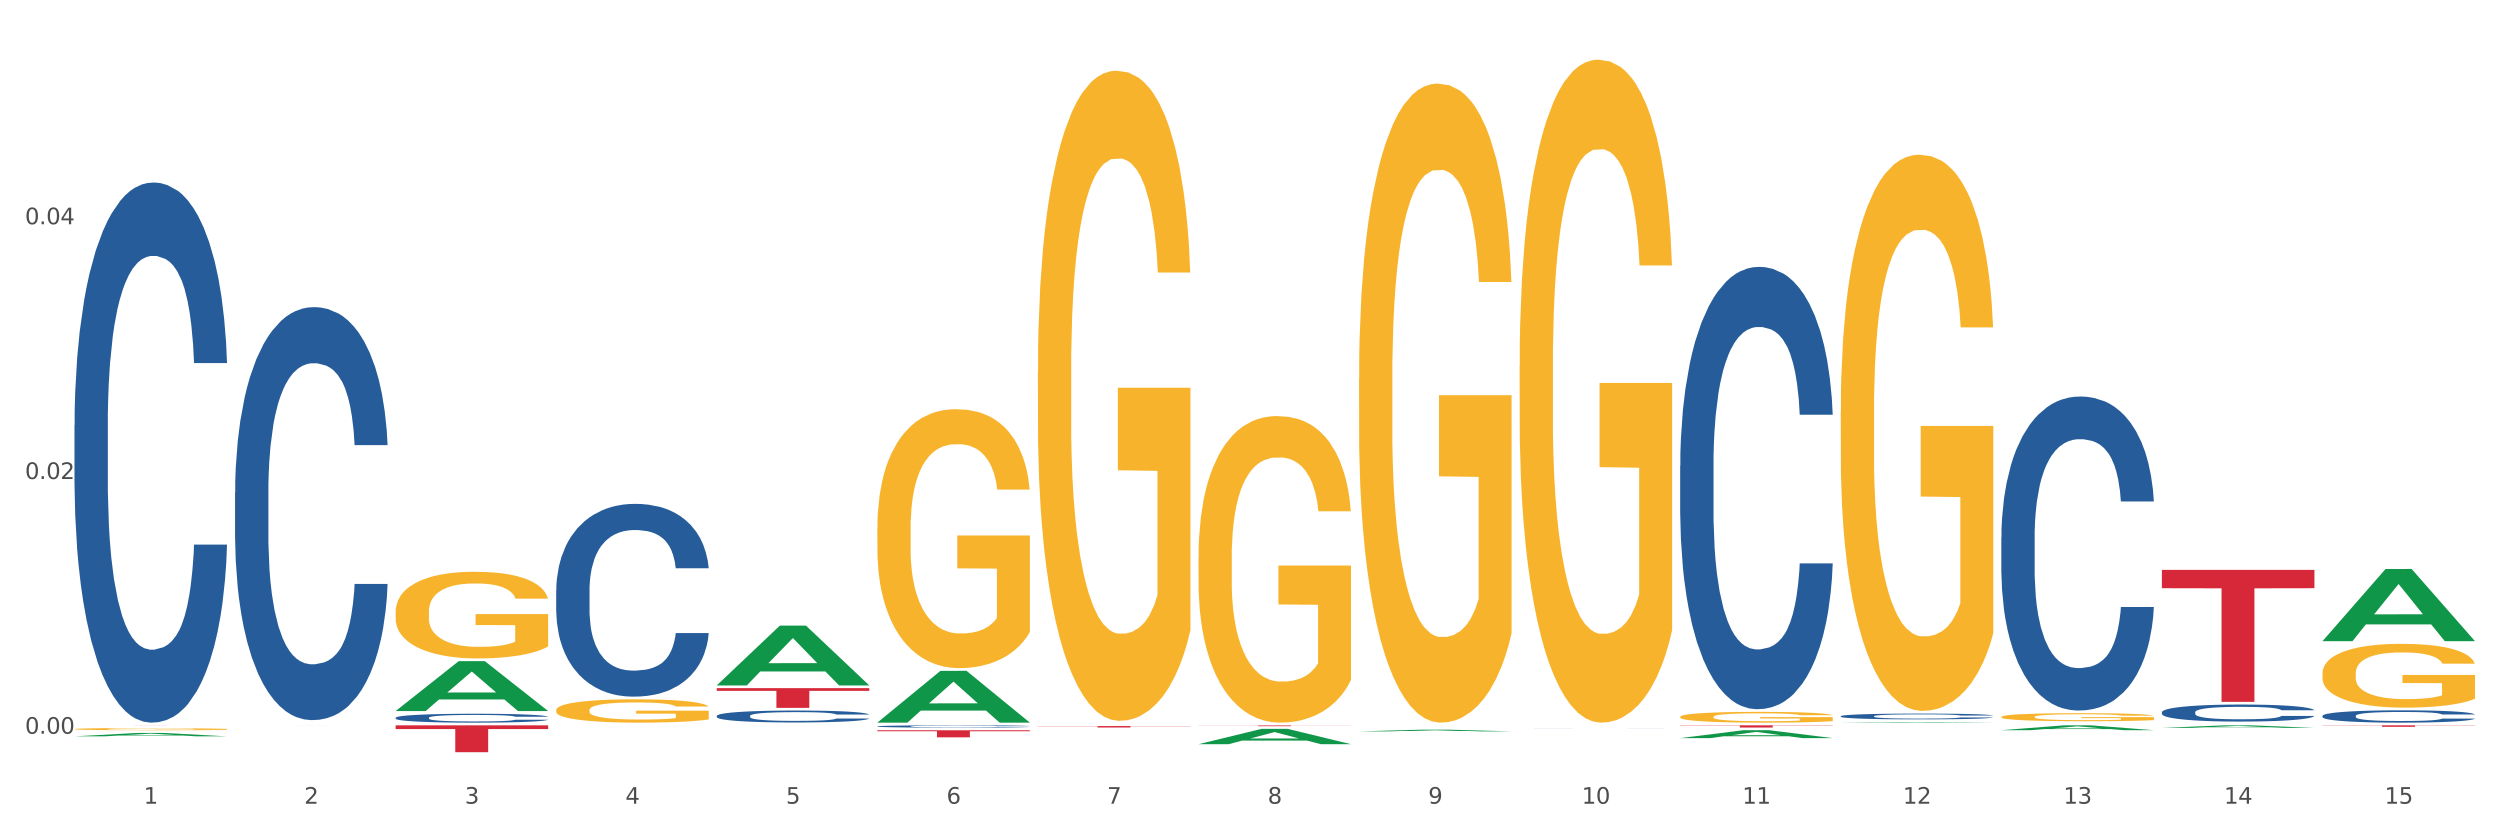 <?xml version="1.0" encoding="utf-8" standalone="no"?>
<!DOCTYPE svg PUBLIC "-//W3C//DTD SVG 1.1//EN"
  "http://www.w3.org/Graphics/SVG/1.1/DTD/svg11.dtd">
<svg xmlns:xlink="http://www.w3.org/1999/xlink" width="1080pt" height="360pt" viewBox="0 0 1080 360" xmlns="http://www.w3.org/2000/svg" version="1.1">
 <rect x="0" y="0" width="1080" height="360" fill="#333333" stroke="none"/>
 <defs>
  <style type="text/css">*{stroke-linejoin: round; stroke-linecap: butt}</style>
 </defs>
 <g id="figure_1">
  <g id="patch_1">
   <path d="M 0 360 
L 1080 360 
L 1080 0 
L 0 0 
z
" style="fill: #ffffff; stroke: #ffffff; stroke-linejoin: miter"/>
  </g>
  <g id="axes_1">
   <g id="matplotlib.axis_1">
    <g id="xtick_1">
     <g id="text_1">
      <!-- 1 -->
      <g style="fill: #4d4d4d" transform="translate(62.07 347.204) scale(0.096 -0.096)">
       <defs>
        <path id="DejaVuSans-31" d="M 794 531 
L 1825 531 
L 1825 4091 
L 703 3866 
L 703 4441 
L 1819 4666 
L 2450 4666 
L 2450 531 
L 3481 531 
L 3481 0 
L 794 0 
L 794 531 
z
" transform="scale(0.016)"/>
       </defs>
       <use xlink:href="#DejaVuSans-31"/>
      </g>
     </g>
    </g>
    <g id="xtick_2">
     <g id="text_2">
      <!-- 2 -->
      <g style="fill: #4d4d4d" transform="translate(131.436 347.204) scale(0.096 -0.096)">
       <defs>
        <path id="DejaVuSans-32" d="M 1228 531 
L 3431 531 
L 3431 0 
L 469 0 
L 469 531 
Q 828 903 1448 1529 
Q 2069 2156 2228 2338 
Q 2531 2678 2651 2914 
Q 2772 3150 2772 3378 
Q 2772 3750 2511 3984 
Q 2250 4219 1831 4219 
Q 1534 4219 1204 4116 
Q 875 4013 500 3803 
L 500 4441 
Q 881 4594 1212 4672 
Q 1544 4750 1819 4750 
Q 2544 4750 2975 4387 
Q 3406 4025 3406 3419 
Q 3406 3131 3298 2873 
Q 3191 2616 2906 2266 
Q 2828 2175 2409 1742 
Q 1991 1309 1228 531 
z
" transform="scale(0.016)"/>
       </defs>
       <use xlink:href="#DejaVuSans-32"/>
      </g>
     </g>
    </g>
    <g id="xtick_3">
     <g id="text_3">
      <!-- 3 -->
      <g style="fill: #4d4d4d" transform="translate(200.802 347.204) scale(0.096 -0.096)">
       <defs>
        <path id="DejaVuSans-33" d="M 2597 2516 
Q 3050 2419 3304 2112 
Q 3559 1806 3559 1356 
Q 3559 666 3084 287 
Q 2609 -91 1734 -91 
Q 1441 -91 1130 -33 
Q 819 25 488 141 
L 488 750 
Q 750 597 1062 519 
Q 1375 441 1716 441 
Q 2309 441 2620 675 
Q 2931 909 2931 1356 
Q 2931 1769 2642 2001 
Q 2353 2234 1838 2234 
L 1294 2234 
L 1294 2753 
L 1863 2753 
Q 2328 2753 2575 2939 
Q 2822 3125 2822 3475 
Q 2822 3834 2567 4026 
Q 2313 4219 1838 4219 
Q 1578 4219 1281 4162 
Q 984 4106 628 3988 
L 628 4550 
Q 988 4650 1302 4700 
Q 1616 4750 1894 4750 
Q 2613 4750 3031 4423 
Q 3450 4097 3450 3541 
Q 3450 3153 3228 2886 
Q 3006 2619 2597 2516 
z
" transform="scale(0.016)"/>
       </defs>
       <use xlink:href="#DejaVuSans-33"/>
      </g>
     </g>
    </g>
    <g id="xtick_4">
     <g id="text_4">
      <!-- 4 -->
      <g style="fill: #4d4d4d" transform="translate(270.169 347.204) scale(0.096 -0.096)">
       <defs>
        <path id="DejaVuSans-34" d="M 2419 4116 
L 825 1625 
L 2419 1625 
L 2419 4116 
z
M 2253 4666 
L 3047 4666 
L 3047 1625 
L 3713 1625 
L 3713 1100 
L 3047 1100 
L 3047 0 
L 2419 0 
L 2419 1100 
L 313 1100 
L 313 1709 
L 2253 4666 
z
" transform="scale(0.016)"/>
       </defs>
       <use xlink:href="#DejaVuSans-34"/>
      </g>
     </g>
    </g>
    <g id="xtick_5">
     <g id="text_5">
      <!-- 5 -->
      <g style="fill: #4d4d4d" transform="translate(339.535 347.204) scale(0.096 -0.096)">
       <defs>
        <path id="DejaVuSans-35" d="M 691 4666 
L 3169 4666 
L 3169 4134 
L 1269 4134 
L 1269 2991 
Q 1406 3038 1543 3061 
Q 1681 3084 1819 3084 
Q 2600 3084 3056 2656 
Q 3513 2228 3513 1497 
Q 3513 744 3044 326 
Q 2575 -91 1722 -91 
Q 1428 -91 1123 -41 
Q 819 9 494 109 
L 494 744 
Q 775 591 1075 516 
Q 1375 441 1709 441 
Q 2250 441 2565 725 
Q 2881 1009 2881 1497 
Q 2881 1984 2565 2268 
Q 2250 2553 1709 2553 
Q 1456 2553 1204 2497 
Q 953 2441 691 2322 
L 691 4666 
z
" transform="scale(0.016)"/>
       </defs>
       <use xlink:href="#DejaVuSans-35"/>
      </g>
     </g>
    </g>
    <g id="xtick_6">
     <g id="text_6">
      <!-- 6 -->
      <g style="fill: #4d4d4d" transform="translate(408.901 347.204) scale(0.096 -0.096)">
       <defs>
        <path id="DejaVuSans-36" d="M 2113 2584 
Q 1688 2584 1439 2293 
Q 1191 2003 1191 1497 
Q 1191 994 1439 701 
Q 1688 409 2113 409 
Q 2538 409 2786 701 
Q 3034 994 3034 1497 
Q 3034 2003 2786 2293 
Q 2538 2584 2113 2584 
z
M 3366 4563 
L 3366 3988 
Q 3128 4100 2886 4159 
Q 2644 4219 2406 4219 
Q 1781 4219 1451 3797 
Q 1122 3375 1075 2522 
Q 1259 2794 1537 2939 
Q 1816 3084 2150 3084 
Q 2853 3084 3261 2657 
Q 3669 2231 3669 1497 
Q 3669 778 3244 343 
Q 2819 -91 2113 -91 
Q 1303 -91 875 529 
Q 447 1150 447 2328 
Q 447 3434 972 4092 
Q 1497 4750 2381 4750 
Q 2619 4750 2861 4703 
Q 3103 4656 3366 4563 
z
" transform="scale(0.016)"/>
       </defs>
       <use xlink:href="#DejaVuSans-36"/>
      </g>
     </g>
    </g>
    <g id="xtick_7">
     <g id="text_7">
      <!-- 7 -->
      <g style="fill: #4d4d4d" transform="translate(478.267 347.204) scale(0.096 -0.096)">
       <defs>
        <path id="DejaVuSans-37" d="M 525 4666 
L 3525 4666 
L 3525 4397 
L 1831 0 
L 1172 0 
L 2766 4134 
L 525 4134 
L 525 4666 
z
" transform="scale(0.016)"/>
       </defs>
       <use xlink:href="#DejaVuSans-37"/>
      </g>
     </g>
    </g>
    <g id="xtick_8">
     <g id="text_8">
      <!-- 8 -->
      <g style="fill: #4d4d4d" transform="translate(547.634 347.204) scale(0.096 -0.096)">
       <defs>
        <path id="DejaVuSans-38" d="M 2034 2216 
Q 1584 2216 1326 1975 
Q 1069 1734 1069 1313 
Q 1069 891 1326 650 
Q 1584 409 2034 409 
Q 2484 409 2743 651 
Q 3003 894 3003 1313 
Q 3003 1734 2745 1975 
Q 2488 2216 2034 2216 
z
M 1403 2484 
Q 997 2584 770 2862 
Q 544 3141 544 3541 
Q 544 4100 942 4425 
Q 1341 4750 2034 4750 
Q 2731 4750 3128 4425 
Q 3525 4100 3525 3541 
Q 3525 3141 3298 2862 
Q 3072 2584 2669 2484 
Q 3125 2378 3379 2068 
Q 3634 1759 3634 1313 
Q 3634 634 3220 271 
Q 2806 -91 2034 -91 
Q 1263 -91 848 271 
Q 434 634 434 1313 
Q 434 1759 690 2068 
Q 947 2378 1403 2484 
z
M 1172 3481 
Q 1172 3119 1398 2916 
Q 1625 2713 2034 2713 
Q 2441 2713 2670 2916 
Q 2900 3119 2900 3481 
Q 2900 3844 2670 4047 
Q 2441 4250 2034 4250 
Q 1625 4250 1398 4047 
Q 1172 3844 1172 3481 
z
" transform="scale(0.016)"/>
       </defs>
       <use xlink:href="#DejaVuSans-38"/>
      </g>
     </g>
    </g>
    <g id="xtick_9">
     <g id="text_9">
      <!-- 9 -->
      <g style="fill: #4d4d4d" transform="translate(617 347.204) scale(0.096 -0.096)">
       <defs>
        <path id="DejaVuSans-39" d="M 703 97 
L 703 672 
Q 941 559 1184 500 
Q 1428 441 1663 441 
Q 2288 441 2617 861 
Q 2947 1281 2994 2138 
Q 2813 1869 2534 1725 
Q 2256 1581 1919 1581 
Q 1219 1581 811 2004 
Q 403 2428 403 3163 
Q 403 3881 828 4315 
Q 1253 4750 1959 4750 
Q 2769 4750 3195 4129 
Q 3622 3509 3622 2328 
Q 3622 1225 3098 567 
Q 2575 -91 1691 -91 
Q 1453 -91 1209 -44 
Q 966 3 703 97 
z
M 1959 2075 
Q 2384 2075 2632 2365 
Q 2881 2656 2881 3163 
Q 2881 3666 2632 3958 
Q 2384 4250 1959 4250 
Q 1534 4250 1286 3958 
Q 1038 3666 1038 3163 
Q 1038 2656 1286 2365 
Q 1534 2075 1959 2075 
z
" transform="scale(0.016)"/>
       </defs>
       <use xlink:href="#DejaVuSans-39"/>
      </g>
     </g>
    </g>
    <g id="xtick_10">
     <g id="text_10">
      <!-- 10 -->
      <g style="fill: #4d4d4d" transform="translate(683.312 347.204) scale(0.096 -0.096)">
       <defs>
        <path id="DejaVuSans-30" d="M 2034 4250 
Q 1547 4250 1301 3770 
Q 1056 3291 1056 2328 
Q 1056 1369 1301 889 
Q 1547 409 2034 409 
Q 2525 409 2770 889 
Q 3016 1369 3016 2328 
Q 3016 3291 2770 3770 
Q 2525 4250 2034 4250 
z
M 2034 4750 
Q 2819 4750 3233 4129 
Q 3647 3509 3647 2328 
Q 3647 1150 3233 529 
Q 2819 -91 2034 -91 
Q 1250 -91 836 529 
Q 422 1150 422 2328 
Q 422 3509 836 4129 
Q 1250 4750 2034 4750 
z
" transform="scale(0.016)"/>
       </defs>
       <use xlink:href="#DejaVuSans-31"/>
       <use xlink:href="#DejaVuSans-30" transform="translate(63.623 0)"/>
      </g>
     </g>
    </g>
    <g id="xtick_11">
     <g id="text_11">
      <!-- 11 -->
      <g style="fill: #4d4d4d" transform="translate(752.678 347.204) scale(0.096 -0.096)">
       <use xlink:href="#DejaVuSans-31"/>
       <use xlink:href="#DejaVuSans-31" transform="translate(63.623 0)"/>
      </g>
     </g>
    </g>
    <g id="xtick_12">
     <g id="text_12">
      <!-- 12 -->
      <g style="fill: #4d4d4d" transform="translate(822.044 347.204) scale(0.096 -0.096)">
       <use xlink:href="#DejaVuSans-31"/>
       <use xlink:href="#DejaVuSans-32" transform="translate(63.623 0)"/>
      </g>
     </g>
    </g>
    <g id="xtick_13">
     <g id="text_13">
      <!-- 13 -->
      <g style="fill: #4d4d4d" transform="translate(891.411 347.204) scale(0.096 -0.096)">
       <use xlink:href="#DejaVuSans-31"/>
       <use xlink:href="#DejaVuSans-33" transform="translate(63.623 0)"/>
      </g>
     </g>
    </g>
    <g id="xtick_14">
     <g id="text_14">
      <!-- 14 -->
      <g style="fill: #4d4d4d" transform="translate(960.777 347.204) scale(0.096 -0.096)">
       <use xlink:href="#DejaVuSans-31"/>
       <use xlink:href="#DejaVuSans-34" transform="translate(63.623 0)"/>
      </g>
     </g>
    </g>
    <g id="xtick_15">
     <g id="text_15">
      <!-- 15 -->
      <g style="fill: #4d4d4d" transform="translate(1030.143 347.204) scale(0.096 -0.096)">
       <use xlink:href="#DejaVuSans-31"/>
       <use xlink:href="#DejaVuSans-35" transform="translate(63.623 0)"/>
      </g>
     </g>
    </g>
    <g id="xtick_16"/>
    <g id="xtick_17"/>
    <g id="xtick_18"/>
    <g id="xtick_19"/>
    <g id="xtick_20"/>
    <g id="xtick_21"/>
    <g id="xtick_22"/>
    <g id="xtick_23"/>
    <g id="xtick_24"/>
    <g id="xtick_25"/>
    <g id="xtick_26"/>
    <g id="xtick_27"/>
    <g id="xtick_28"/>
    <g id="xtick_29"/>
   </g>
   <g id="matplotlib.axis_2">
    <g id="ytick_1">
     <g id="text_16">
      <!-- 0.00 -->
      <g style="fill: #4d4d4d" transform="translate(10.8 316.981) scale(0.096 -0.096)">
       <defs>
        <path id="DejaVuSans-2e" d="M 684 794 
L 1344 794 
L 1344 0 
L 684 0 
L 684 794 
z
" transform="scale(0.016)"/>
       </defs>
       <use xlink:href="#DejaVuSans-30"/>
       <use xlink:href="#DejaVuSans-2e" transform="translate(63.623 0)"/>
       <use xlink:href="#DejaVuSans-30" transform="translate(95.41 0)"/>
       <use xlink:href="#DejaVuSans-30" transform="translate(159.033 0)"/>
      </g>
     </g>
    </g>
    <g id="ytick_2">
     <g id="text_17">
      <!-- 0.02 -->
      <g style="fill: #4d4d4d" transform="translate(10.8 206.929) scale(0.096 -0.096)">
       <use xlink:href="#DejaVuSans-30"/>
       <use xlink:href="#DejaVuSans-2e" transform="translate(63.623 0)"/>
       <use xlink:href="#DejaVuSans-30" transform="translate(95.41 0)"/>
       <use xlink:href="#DejaVuSans-32" transform="translate(159.033 0)"/>
      </g>
     </g>
    </g>
    <g id="ytick_3">
     <g id="text_18">
      <!-- 0.04 -->
      <g style="fill: #4d4d4d" transform="translate(10.8 96.877) scale(0.096 -0.096)">
       <use xlink:href="#DejaVuSans-30"/>
       <use xlink:href="#DejaVuSans-2e" transform="translate(63.623 0)"/>
       <use xlink:href="#DejaVuSans-30" transform="translate(95.41 0)"/>
       <use xlink:href="#DejaVuSans-34" transform="translate(159.033 0)"/>
      </g>
     </g>
    </g>
    <g id="ytick_4"/>
    <g id="ytick_5"/>
    <g id="ytick_6"/>
   </g>
   <g id="PolyCollection_1">
    <path d="M 32.175 318.101 
L 32.243 318.1 
L 59.417 316.622 
L 70.695 316.621 
L 98.073 318.104 
L 85.029 318.104 
L 79.119 317.759 
L 51.061 317.759 
L 50.857 317.764 
L 45.151 318.104 
L 32.175 318.104 
L 32.175 318.101 
L 54.594 317.552 
L 75.586 317.551 
L 65.192 316.937 
L 65.056 316.934 
L 64.92 316.938 
L 54.526 317.551 
L 54.594 317.552 
L 32.175 318.101 
z
" clip-path="url(#p93a42697a7)" style="fill: #109648"/>
    <path d="M 309.64 309.267 
L 309.718 309.262 
L 309.718 309.13 
L 309.951 308.951 
L 310.808 308.622 
L 311.899 308.372 
L 313.768 308.08 
L 314.781 307.958 
L 316.105 307.821 
L 318.831 307.6 
L 321.947 307.412 
L 324.128 307.308 
L 325.764 307.242 
L 329.425 307.124 
L 331.528 307.073 
L 333.709 307.03 
L 335.578 307.002 
L 338.694 306.969 
L 341.187 306.955 
L 344.069 306.95 
L 346.484 306.955 
L 349.677 306.974 
L 354.351 307.03 
L 356.142 307.063 
L 358.557 307.12 
L 361.05 307.195 
L 363.075 307.27 
L 365.412 307.379 
L 367.826 307.52 
L 370.163 307.699 
L 371.799 307.864 
L 373.123 308.038 
L 374.291 308.25 
L 375.148 308.481 
L 375.538 308.674 
L 361.283 308.674 
L 360.894 308.499 
L 360.115 308.311 
L 359.336 308.184 
L 358.479 308.08 
L 357.155 307.963 
L 355.987 307.887 
L 354.039 307.798 
L 352.248 307.741 
L 350.768 307.708 
L 348.976 307.68 
L 345.159 307.652 
L 342.433 307.652 
L 340.719 307.661 
L 338.616 307.685 
L 336.825 307.718 
L 334.722 307.774 
L 333.086 307.835 
L 331.45 307.915 
L 330.515 307.972 
L 329.113 308.076 
L 328.179 308.16 
L 326.932 308.306 
L 326.231 308.41 
L 324.985 308.678 
L 324.44 308.876 
L 324.206 309.013 
L 324.05 309.163 
L 324.05 309.898 
L 324.518 310.228 
L 324.907 310.369 
L 325.53 310.529 
L 326.699 310.736 
L 328.412 310.939 
L 330.204 311.085 
L 331.684 311.174 
L 333.086 311.24 
L 334.488 311.292 
L 336.202 311.339 
L 337.604 311.367 
L 339.707 311.395 
L 342.199 311.409 
L 344.147 311.409 
L 348.119 311.386 
L 349.911 311.362 
L 351.624 311.329 
L 353.494 311.278 
L 354.974 311.221 
L 355.831 311.179 
L 357.233 311.089 
L 358.323 310.995 
L 359.258 310.887 
L 359.881 310.793 
L 360.582 310.651 
L 361.127 310.491 
L 361.283 310.406 
L 375.538 310.406 
L 375.226 310.576 
L 374.681 310.741 
L 373.59 310.962 
L 372.734 311.089 
L 371.409 311.245 
L 370.007 311.376 
L 368.06 311.522 
L 366.268 311.631 
L 364.399 311.725 
L 362.374 311.81 
L 358.713 311.927 
L 357.389 311.96 
L 354.584 312.017 
L 352.403 312.05 
L 349.21 312.083 
L 345.938 312.102 
L 342.511 312.106 
L 339.473 312.097 
L 336.124 312.069 
L 334.021 312.04 
L 331.684 311.998 
L 328.957 311.932 
L 326.387 311.852 
L 323.972 311.758 
L 321.713 311.65 
L 319.61 311.527 
L 316.884 311.325 
L 314.859 311.127 
L 313.379 310.943 
L 312.366 310.788 
L 311.354 310.59 
L 310.808 310.454 
L 309.951 310.124 
L 309.64 309.818 
L 309.64 309.267 
z
" clip-path="url(#p93a42697a7)" style="fill: #255c99"/>
    <path d="M 240.274 255.089 
L 240.352 255.013 
L 240.352 252.883 
L 240.585 249.993 
L 241.442 244.668 
L 242.533 240.637 
L 244.402 235.921 
L 245.415 233.943 
L 246.739 231.737 
L 249.465 228.162 
L 252.581 225.12 
L 254.762 223.446 
L 256.398 222.382 
L 260.059 220.48 
L 262.162 219.643 
L 264.343 218.959 
L 266.212 218.502 
L 269.328 217.97 
L 271.821 217.742 
L 274.703 217.666 
L 277.117 217.742 
L 280.311 218.046 
L 284.985 218.959 
L 286.776 219.491 
L 289.191 220.404 
L 291.683 221.621 
L 293.709 222.838 
L 296.045 224.587 
L 298.46 226.869 
L 300.797 229.76 
L 302.433 232.422 
L 303.757 235.236 
L 304.925 238.659 
L 305.782 242.386 
L 306.172 245.505 
L 291.917 245.505 
L 291.528 242.691 
L 290.749 239.648 
L 289.97 237.594 
L 289.113 235.921 
L 287.789 234.019 
L 286.62 232.802 
L 284.673 231.357 
L 282.881 230.444 
L 281.401 229.912 
L 279.61 229.456 
L 275.793 228.999 
L 273.067 228.999 
L 271.353 229.151 
L 269.25 229.532 
L 267.458 230.064 
L 265.355 230.977 
L 263.72 231.966 
L 262.084 233.259 
L 261.149 234.172 
L 259.747 235.845 
L 258.812 237.214 
L 257.566 239.572 
L 256.865 241.245 
L 255.619 245.581 
L 255.073 248.776 
L 254.84 250.982 
L 254.684 253.416 
L 254.684 265.282 
L 255.151 270.606 
L 255.541 272.888 
L 256.164 275.474 
L 257.332 278.821 
L 259.046 282.092 
L 260.838 284.45 
L 262.318 285.895 
L 263.72 286.96 
L 265.122 287.797 
L 266.835 288.557 
L 268.237 289.014 
L 270.341 289.47 
L 272.833 289.698 
L 274.78 289.698 
L 278.753 289.318 
L 280.545 288.938 
L 282.258 288.405 
L 284.128 287.569 
L 285.608 286.656 
L 286.465 285.971 
L 287.867 284.526 
L 288.957 283.005 
L 289.892 281.255 
L 290.515 279.734 
L 291.216 277.452 
L 291.761 274.866 
L 291.917 273.497 
L 306.172 273.497 
L 305.86 276.235 
L 305.315 278.897 
L 304.224 282.472 
L 303.367 284.526 
L 302.043 287.036 
L 300.641 289.166 
L 298.694 291.524 
L 296.902 293.273 
L 295.033 294.795 
L 293.008 296.164 
L 289.347 298.065 
L 288.022 298.598 
L 285.218 299.511 
L 283.037 300.043 
L 279.844 300.576 
L 276.572 300.88 
L 273.145 300.956 
L 270.107 300.804 
L 266.757 300.347 
L 264.654 299.891 
L 262.318 299.206 
L 259.591 298.142 
L 257.021 296.848 
L 254.606 295.327 
L 252.347 293.578 
L 250.244 291.6 
L 247.518 288.329 
L 245.493 285.135 
L 244.013 282.168 
L 243 279.658 
L 241.987 276.463 
L 241.442 274.257 
L 240.585 268.933 
L 240.274 263.989 
L 240.274 255.089 
z
" clip-path="url(#p93a42697a7)" style="fill: #255c99"/>
    <path d="M 170.907 310.066 
L 170.985 310.062 
L 170.985 309.964 
L 171.219 309.83 
L 172.076 309.584 
L 173.166 309.398 
L 175.036 309.18 
L 176.048 309.089 
L 177.373 308.987 
L 180.099 308.822 
L 183.215 308.682 
L 185.396 308.604 
L 187.031 308.555 
L 190.692 308.467 
L 192.796 308.429 
L 194.977 308.397 
L 196.846 308.376 
L 199.962 308.351 
L 202.454 308.341 
L 205.336 308.337 
L 207.751 308.341 
L 210.945 308.355 
L 215.618 308.397 
L 217.41 308.422 
L 219.825 308.464 
L 222.317 308.52 
L 224.342 308.576 
L 226.679 308.657 
L 229.094 308.762 
L 231.431 308.896 
L 233.066 309.019 
L 234.391 309.149 
L 235.559 309.307 
L 236.416 309.479 
L 236.805 309.623 
L 222.551 309.623 
L 222.161 309.493 
L 221.382 309.353 
L 220.604 309.258 
L 219.747 309.18 
L 218.422 309.093 
L 217.254 309.036 
L 215.307 308.97 
L 213.515 308.928 
L 212.035 308.903 
L 210.244 308.882 
L 206.427 308.861 
L 203.701 308.861 
L 201.987 308.868 
L 199.884 308.885 
L 198.092 308.91 
L 195.989 308.952 
L 194.353 308.998 
L 192.718 309.058 
L 191.783 309.1 
L 190.381 309.177 
L 189.446 309.24 
L 188.2 309.349 
L 187.499 309.426 
L 186.252 309.627 
L 185.707 309.774 
L 185.474 309.876 
L 185.318 309.988 
L 185.318 310.536 
L 185.785 310.782 
L 186.175 310.888 
L 186.798 311.007 
L 187.966 311.162 
L 189.68 311.313 
L 191.471 311.422 
L 192.951 311.488 
L 194.353 311.537 
L 195.755 311.576 
L 197.469 311.611 
L 198.871 311.632 
L 200.974 311.653 
L 203.467 311.664 
L 205.414 311.664 
L 209.387 311.646 
L 211.178 311.629 
L 212.892 311.604 
L 214.761 311.566 
L 216.241 311.523 
L 217.098 311.492 
L 218.5 311.425 
L 219.591 311.355 
L 220.526 311.274 
L 221.149 311.204 
L 221.85 311.098 
L 222.395 310.979 
L 222.551 310.916 
L 236.805 310.916 
L 236.494 311.042 
L 235.949 311.165 
L 234.858 311.33 
L 234.001 311.425 
L 232.677 311.541 
L 231.275 311.639 
L 229.328 311.748 
L 227.536 311.829 
L 225.667 311.899 
L 223.641 311.963 
L 219.98 312.05 
L 218.656 312.075 
L 215.852 312.117 
L 213.671 312.142 
L 210.477 312.166 
L 207.206 312.18 
L 203.779 312.184 
L 200.741 312.177 
L 197.391 312.156 
L 195.288 312.135 
L 192.951 312.103 
L 190.225 312.054 
L 187.655 311.994 
L 185.24 311.924 
L 182.981 311.843 
L 180.878 311.752 
L 178.152 311.601 
L 176.126 311.453 
L 174.646 311.316 
L 173.634 311.2 
L 172.621 311.053 
L 172.076 310.951 
L 171.219 310.705 
L 170.907 310.477 
L 170.907 310.066 
z
" clip-path="url(#p93a42697a7)" style="fill: #255c99"/>
    <path d="M 101.541 212.839 
L 101.619 212.676 
L 101.619 208.114 
L 101.853 201.922 
L 102.71 190.516 
L 103.8 181.88 
L 105.67 171.778 
L 106.682 167.542 
L 108.006 162.816 
L 110.733 155.158 
L 113.848 148.641 
L 116.029 145.056 
L 117.665 142.775 
L 121.326 138.701 
L 123.429 136.909 
L 125.61 135.442 
L 127.48 134.465 
L 130.595 133.324 
L 133.088 132.835 
L 135.97 132.672 
L 138.385 132.835 
L 141.578 133.487 
L 146.252 135.442 
L 148.044 136.583 
L 150.458 138.538 
L 152.951 141.145 
L 154.976 143.752 
L 157.313 147.5 
L 159.728 152.388 
L 162.064 158.58 
L 163.7 164.283 
L 165.024 170.312 
L 166.193 177.644 
L 167.05 185.628 
L 167.439 192.309 
L 153.185 192.309 
L 152.795 186.28 
L 152.016 179.762 
L 151.237 175.363 
L 150.38 171.778 
L 149.056 167.705 
L 147.888 165.098 
L 145.941 162.002 
L 144.149 160.046 
L 142.669 158.906 
L 140.877 157.928 
L 137.061 156.951 
L 134.334 156.951 
L 132.621 157.276 
L 130.518 158.091 
L 128.726 159.232 
L 126.623 161.187 
L 124.987 163.305 
L 123.351 166.075 
L 122.417 168.03 
L 121.015 171.615 
L 120.08 174.548 
L 118.834 179.599 
L 118.133 183.184 
L 116.886 192.472 
L 116.341 199.315 
L 116.107 204.04 
L 115.952 209.254 
L 115.952 234.673 
L 116.419 246.079 
L 116.808 250.967 
L 117.431 256.507 
L 118.6 263.677 
L 120.314 270.683 
L 122.105 275.734 
L 123.585 278.83 
L 124.987 281.111 
L 126.389 282.904 
L 128.103 284.533 
L 129.505 285.511 
L 131.608 286.488 
L 134.101 286.977 
L 136.048 286.977 
L 140.021 286.162 
L 141.812 285.348 
L 143.526 284.207 
L 145.395 282.415 
L 146.875 280.46 
L 147.732 278.993 
L 149.134 275.897 
L 150.225 272.638 
L 151.159 268.891 
L 151.783 265.632 
L 152.484 260.744 
L 153.029 255.204 
L 153.185 252.271 
L 167.439 252.271 
L 167.128 258.137 
L 166.582 263.84 
L 165.492 271.498 
L 164.635 275.897 
L 163.311 281.274 
L 161.909 285.837 
L 159.961 290.888 
L 158.17 294.635 
L 156.3 297.894 
L 154.275 300.827 
L 150.614 304.901 
L 149.29 306.041 
L 146.486 307.996 
L 144.305 309.137 
L 141.111 310.278 
L 137.84 310.929 
L 134.412 311.092 
L 131.374 310.766 
L 128.025 309.789 
L 125.922 308.811 
L 123.585 307.345 
L 120.859 305.064 
L 118.288 302.294 
L 115.874 299.035 
L 113.615 295.287 
L 111.512 291.051 
L 108.785 284.044 
L 106.76 277.201 
L 105.28 270.846 
L 104.267 265.469 
L 103.255 258.625 
L 102.71 253.9 
L 101.853 242.494 
L 101.541 231.903 
L 101.541 212.839 
z
" clip-path="url(#p93a42697a7)" style="fill: #255c99"/>
    <path d="M 32.175 183.686 
L 32.253 183.473 
L 32.253 177.506 
L 32.487 169.409 
L 33.343 154.492 
L 34.434 143.198 
L 36.303 129.986 
L 37.316 124.445 
L 38.64 118.265 
L 41.366 108.25 
L 44.482 99.726 
L 46.663 95.038 
L 48.299 92.054 
L 51.96 86.727 
L 54.063 84.383 
L 56.244 82.465 
L 58.114 81.186 
L 61.229 79.695 
L 63.722 79.055 
L 66.604 78.842 
L 69.019 79.055 
L 72.212 79.908 
L 76.886 82.465 
L 78.677 83.957 
L 81.092 86.514 
L 83.585 89.923 
L 85.61 93.333 
L 87.947 98.234 
L 90.361 104.627 
L 92.698 112.725 
L 94.334 120.183 
L 95.658 128.068 
L 96.827 137.657 
L 97.683 148.099 
L 98.073 156.836 
L 83.818 156.836 
L 83.429 148.951 
L 82.65 140.427 
L 81.871 134.674 
L 81.014 129.986 
L 79.69 124.658 
L 78.522 121.249 
L 76.574 117.2 
L 74.783 114.643 
L 73.303 113.151 
L 71.511 111.872 
L 67.694 110.594 
L 64.968 110.594 
L 63.255 111.02 
L 61.151 112.085 
L 59.36 113.577 
L 57.257 116.134 
L 55.621 118.904 
L 53.985 122.527 
L 53.05 125.084 
L 51.648 129.772 
L 50.714 133.608 
L 49.467 140.214 
L 48.766 144.902 
L 47.52 157.049 
L 46.975 165.999 
L 46.741 172.179 
L 46.585 178.998 
L 46.585 212.241 
L 47.053 227.158 
L 47.442 233.551 
L 48.065 240.796 
L 49.234 250.172 
L 50.947 259.336 
L 52.739 265.942 
L 54.219 269.991 
L 55.621 272.974 
L 57.023 275.318 
L 58.737 277.449 
L 60.139 278.728 
L 62.242 280.006 
L 64.734 280.645 
L 66.682 280.645 
L 70.654 279.58 
L 72.446 278.514 
L 74.16 277.023 
L 76.029 274.679 
L 77.509 272.122 
L 78.366 270.204 
L 79.768 266.155 
L 80.858 261.893 
L 81.793 256.992 
L 82.416 252.73 
L 83.117 246.337 
L 83.663 239.091 
L 83.818 235.256 
L 98.073 235.256 
L 97.761 242.927 
L 97.216 250.386 
L 96.126 260.401 
L 95.269 266.155 
L 93.945 273.187 
L 92.542 279.154 
L 90.595 285.76 
L 88.804 290.661 
L 86.934 294.923 
L 84.909 298.759 
L 81.248 304.086 
L 79.924 305.578 
L 77.12 308.135 
L 74.939 309.627 
L 71.745 311.118 
L 68.473 311.971 
L 65.046 312.184 
L 62.008 311.758 
L 58.659 310.479 
L 56.556 309.2 
L 54.219 307.283 
L 51.493 304.299 
L 48.922 300.677 
L 46.507 296.415 
L 44.248 291.513 
L 42.145 285.973 
L 39.419 276.81 
L 37.394 267.86 
L 35.914 259.549 
L 34.901 252.517 
L 33.889 243.566 
L 33.343 237.387 
L 32.487 222.47 
L 32.175 208.618 
L 32.175 183.686 
z
" clip-path="url(#p93a42697a7)" style="fill: #255c99"/>
    <path d="M 32.175 314.954 
L 32.253 314.953 
L 32.253 314.921 
L 32.408 314.894 
L 33.186 314.828 
L 34.353 314.774 
L 35.209 314.745 
L 36.065 314.721 
L 37.076 314.698 
L 38.321 314.673 
L 40.578 314.637 
L 41.978 314.619 
L 43.69 314.599 
L 46.802 314.571 
L 49.058 314.556 
L 51.392 314.542 
L 55.204 314.527 
L 57.694 314.52 
L 60.339 314.514 
L 63.529 314.511 
L 65.941 314.51 
L 71.231 314.513 
L 75.744 314.52 
L 77.922 314.527 
L 80.723 314.537 
L 82.201 314.544 
L 84.613 314.558 
L 87.103 314.577 
L 88.815 314.592 
L 91.382 314.622 
L 93.327 314.652 
L 95.116 314.689 
L 96.05 314.714 
L 96.75 314.738 
L 97.373 314.765 
L 97.995 314.808 
L 83.991 314.808 
L 83.446 314.778 
L 82.59 314.749 
L 81.346 314.72 
L 80.256 314.703 
L 78.389 314.681 
L 76.677 314.667 
L 74.888 314.656 
L 72.71 314.648 
L 70.998 314.643 
L 68.586 314.64 
L 63.84 314.641 
L 60.65 314.648 
L 58.472 314.656 
L 57.071 314.664 
L 55.827 314.673 
L 54.426 314.685 
L 52.792 314.704 
L 51.625 314.72 
L 50.458 314.742 
L 49.525 314.763 
L 48.669 314.787 
L 47.969 314.813 
L 47.424 314.841 
L 46.957 314.874 
L 46.568 314.929 
L 46.568 315.049 
L 46.724 315.077 
L 47.113 315.113 
L 47.58 315.14 
L 48.358 315.172 
L 49.058 315.194 
L 50.381 315.226 
L 51.859 315.252 
L 53.026 315.269 
L 54.193 315.283 
L 56.216 315.302 
L 58.472 315.318 
L 60.417 315.328 
L 63.062 315.336 
L 64.852 315.34 
L 66.408 315.342 
L 70.22 315.342 
L 72.943 315.339 
L 75.977 315.333 
L 78.311 315.325 
L 80.256 315.315 
L 82.435 315.299 
L 83.835 315.285 
L 83.835 315.101 
L 66.719 315.1 
L 66.719 314.978 
L 98.073 314.978 
L 98.073 315.336 
L 96.75 315.355 
L 95.272 315.371 
L 93.716 315.386 
L 91.382 315.405 
L 88.581 315.422 
L 86.091 315.435 
L 83.446 315.445 
L 80.334 315.455 
L 76.288 315.464 
L 73.799 315.467 
L 70.687 315.47 
L 67.03 315.471 
L 63.84 315.469 
L 60.728 315.464 
L 57.461 315.457 
L 54.271 315.445 
L 51.859 315.434 
L 49.447 315.42 
L 46.879 315.401 
L 44.857 315.384 
L 43.301 315.368 
L 41.589 315.348 
L 39.722 315.321 
L 38.321 315.298 
L 37.076 315.273 
L 35.754 315.242 
L 34.82 315.214 
L 33.887 315.18 
L 33.342 315.155 
L 32.72 315.115 
L 32.253 315.06 
L 32.175 314.954 
z
" clip-path="url(#p93a42697a7)" style="fill: #f7b32b"/>
    <path d="M 32.175 313.334 
L 98.073 313.334 
L 98.073 313.338 
L 72.151 313.338 
L 72.151 313.36 
L 57.941 313.36 
L 57.941 313.338 
L 32.175 313.338 
L 32.175 313.334 
L 32.175 313.334 
z
" clip-path="url(#p93a42697a7)" style="fill: #d62839"/>
    <path d="M 101.541 313.334 
L 167.439 313.334 
L 167.439 313.335 
L 141.517 313.335 
L 141.517 313.343 
L 127.307 313.343 
L 127.307 313.335 
L 101.541 313.335 
L 101.541 313.334 
L 101.541 313.334 
z
" clip-path="url(#p93a42697a7)" style="fill: #d62839"/>
    <path d="M 240.274 306.763 
L 240.351 306.754 
L 240.351 306.423 
L 240.507 306.137 
L 241.285 305.447 
L 242.452 304.876 
L 243.308 304.573 
L 244.164 304.324 
L 245.175 304.076 
L 246.42 303.818 
L 248.676 303.441 
L 250.077 303.247 
L 251.788 303.045 
L 254.9 302.75 
L 257.157 302.585 
L 259.491 302.447 
L 263.303 302.281 
L 265.793 302.207 
L 268.438 302.152 
L 271.628 302.115 
L 274.04 302.106 
L 279.33 302.134 
L 283.843 302.217 
L 286.021 302.281 
L 288.822 302.391 
L 290.3 302.465 
L 292.712 302.612 
L 295.202 302.806 
L 296.913 302.971 
L 299.481 303.284 
L 301.426 303.597 
L 303.215 303.984 
L 304.149 304.251 
L 304.849 304.499 
L 305.471 304.784 
L 306.094 305.235 
L 292.089 305.235 
L 291.545 304.913 
L 290.689 304.609 
L 289.444 304.315 
L 288.355 304.131 
L 286.488 303.901 
L 284.776 303.754 
L 282.987 303.643 
L 280.808 303.551 
L 279.097 303.505 
L 276.685 303.468 
L 271.939 303.477 
L 268.749 303.551 
L 266.571 303.643 
L 265.17 303.726 
L 263.925 303.818 
L 262.525 303.947 
L 260.891 304.14 
L 259.724 304.315 
L 258.557 304.536 
L 257.623 304.757 
L 256.768 305.014 
L 256.067 305.291 
L 255.523 305.576 
L 255.056 305.926 
L 254.667 306.505 
L 254.667 307.766 
L 254.823 308.052 
L 255.212 308.429 
L 255.678 308.714 
L 256.456 309.055 
L 257.157 309.285 
L 258.479 309.616 
L 259.957 309.892 
L 261.124 310.067 
L 262.291 310.214 
L 264.314 310.417 
L 266.571 310.582 
L 268.516 310.684 
L 271.161 310.776 
L 272.95 310.813 
L 274.506 310.831 
L 278.319 310.831 
L 281.042 310.803 
L 284.076 310.739 
L 286.41 310.656 
L 288.355 310.555 
L 290.533 310.389 
L 291.934 310.233 
L 291.934 308.309 
L 274.818 308.3 
L 274.818 307.021 
L 306.172 307.021 
L 306.172 310.776 
L 304.849 310.969 
L 303.371 311.144 
L 301.815 311.3 
L 299.481 311.494 
L 296.68 311.678 
L 294.19 311.806 
L 291.545 311.917 
L 288.433 312.018 
L 284.387 312.11 
L 281.897 312.147 
L 278.785 312.175 
L 275.129 312.184 
L 271.939 312.165 
L 268.827 312.119 
L 265.559 312.037 
L 262.369 311.917 
L 259.957 311.797 
L 257.546 311.65 
L 254.978 311.457 
L 252.955 311.273 
L 251.399 311.107 
L 249.688 310.895 
L 247.82 310.619 
L 246.42 310.371 
L 245.175 310.113 
L 243.853 309.782 
L 242.919 309.496 
L 241.985 309.138 
L 241.441 308.871 
L 240.818 308.456 
L 240.351 307.877 
L 240.274 306.763 
z
" clip-path="url(#p93a42697a7)" style="fill: #f7b32b"/>
    <path d="M 309.64 297.26 
L 375.538 297.26 
L 375.538 298.447 
L 349.616 298.455 
L 349.616 305.8 
L 335.406 305.8 
L 335.406 298.455 
L 309.64 298.447 
L 309.64 297.268 
L 309.64 297.26 
z
" clip-path="url(#p93a42697a7)" style="fill: #d62839"/>
    <path d="M 379.006 315.489 
L 444.904 315.489 
L 444.904 315.91 
L 418.982 315.913 
L 418.982 318.519 
L 404.772 318.519 
L 404.772 315.913 
L 379.006 315.91 
L 379.006 315.492 
L 379.006 315.489 
z
" clip-path="url(#p93a42697a7)" style="fill: #d62839"/>
    <path d="M 448.372 313.664 
L 514.27 313.664 
L 514.27 313.75 
L 488.348 313.75 
L 488.348 314.281 
L 474.138 314.281 
L 474.138 313.75 
L 448.372 313.75 
L 448.372 313.665 
L 448.372 313.664 
z
" clip-path="url(#p93a42697a7)" style="fill: #d62839"/>
    <path d="M 517.739 313.394 
L 583.636 313.394 
L 583.636 313.439 
L 557.715 313.439 
L 557.715 313.718 
L 543.504 313.718 
L 543.504 313.439 
L 517.739 313.439 
L 517.739 313.394 
L 517.739 313.394 
z
" clip-path="url(#p93a42697a7)" style="fill: #d62839"/>
    <path d="M 725.837 313.334 
L 791.735 313.334 
L 791.735 313.469 
L 765.813 313.47 
L 765.813 314.303 
L 751.603 314.303 
L 751.603 313.47 
L 725.837 313.469 
L 725.837 313.335 
L 725.837 313.334 
z
" clip-path="url(#p93a42697a7)" style="fill: #d62839"/>
    <path d="M 933.936 246.182 
L 999.834 246.182 
L 999.834 254.108 
L 973.912 254.161 
L 973.912 303.215 
L 959.702 303.215 
L 959.702 254.161 
L 933.936 254.108 
L 933.936 246.235 
L 933.936 246.182 
z
" clip-path="url(#p93a42697a7)" style="fill: #d62839"/>
    <path d="M 1003.302 313.334 
L 1069.2 313.334 
L 1069.2 313.424 
L 1043.278 313.425 
L 1043.278 313.983 
L 1029.068 313.983 
L 1029.068 313.425 
L 1003.302 313.424 
L 1003.302 313.335 
L 1003.302 313.334 
z
" clip-path="url(#p93a42697a7)" style="fill: #d62839"/>
    <path d="M 1003.302 290.88 
L 1003.38 290.855 
L 1003.38 289.949 
L 1003.535 289.169 
L 1004.314 287.281 
L 1005.481 285.721 
L 1006.336 284.89 
L 1007.192 284.211 
L 1008.204 283.531 
L 1009.448 282.827 
L 1011.705 281.795 
L 1013.105 281.266 
L 1014.817 280.712 
L 1017.929 279.907 
L 1020.185 279.454 
L 1022.519 279.077 
L 1026.331 278.624 
L 1028.821 278.422 
L 1031.466 278.271 
L 1034.656 278.171 
L 1037.068 278.145 
L 1042.358 278.221 
L 1046.871 278.447 
L 1049.049 278.624 
L 1051.85 278.926 
L 1053.328 279.127 
L 1055.74 279.53 
L 1058.23 280.058 
L 1059.942 280.511 
L 1062.509 281.367 
L 1064.454 282.222 
L 1066.244 283.28 
L 1067.177 284.009 
L 1067.877 284.689 
L 1068.5 285.469 
L 1069.122 286.702 
L 1055.118 286.702 
L 1054.573 285.821 
L 1053.717 284.991 
L 1052.473 284.186 
L 1051.383 283.682 
L 1049.516 283.053 
L 1047.805 282.65 
L 1046.015 282.348 
L 1043.837 282.097 
L 1042.125 281.971 
L 1039.713 281.87 
L 1034.967 281.895 
L 1031.777 282.097 
L 1029.599 282.348 
L 1028.199 282.575 
L 1026.954 282.827 
L 1025.553 283.179 
L 1023.919 283.707 
L 1022.752 284.186 
L 1021.585 284.79 
L 1020.652 285.394 
L 1019.796 286.098 
L 1019.096 286.853 
L 1018.551 287.633 
L 1018.084 288.59 
L 1017.695 290.175 
L 1017.695 293.623 
L 1017.851 294.403 
L 1018.24 295.435 
L 1018.707 296.215 
L 1019.485 297.147 
L 1020.185 297.776 
L 1021.508 298.682 
L 1022.986 299.437 
L 1024.153 299.915 
L 1025.32 300.318 
L 1027.343 300.871 
L 1029.599 301.324 
L 1031.544 301.601 
L 1034.189 301.853 
L 1035.979 301.953 
L 1037.535 302.004 
L 1041.347 302.004 
L 1044.07 301.928 
L 1047.104 301.752 
L 1049.438 301.526 
L 1051.383 301.249 
L 1053.562 300.796 
L 1054.962 300.368 
L 1054.962 295.108 
L 1037.846 295.083 
L 1037.846 291.585 
L 1069.2 291.585 
L 1069.2 301.853 
L 1067.877 302.381 
L 1066.399 302.859 
L 1064.843 303.287 
L 1062.509 303.816 
L 1059.708 304.319 
L 1057.219 304.671 
L 1054.573 304.973 
L 1051.461 305.25 
L 1047.416 305.502 
L 1044.926 305.603 
L 1041.814 305.678 
L 1038.157 305.703 
L 1034.967 305.653 
L 1031.855 305.527 
L 1028.588 305.301 
L 1025.398 304.973 
L 1022.986 304.646 
L 1020.574 304.244 
L 1018.007 303.715 
L 1015.984 303.212 
L 1014.428 302.759 
L 1012.716 302.18 
L 1010.849 301.425 
L 1009.448 300.745 
L 1008.204 300.041 
L 1006.881 299.135 
L 1005.947 298.355 
L 1005.014 297.373 
L 1004.469 296.643 
L 1003.847 295.511 
L 1003.38 293.925 
L 1003.302 290.88 
z
" clip-path="url(#p93a42697a7)" style="fill: #f7b32b"/>
    <path d="M 864.57 309.708 
L 864.647 309.705 
L 864.647 309.59 
L 864.803 309.492 
L 865.581 309.254 
L 866.748 309.058 
L 867.604 308.953 
L 868.46 308.867 
L 869.471 308.782 
L 870.716 308.693 
L 872.972 308.563 
L 874.373 308.497 
L 876.084 308.427 
L 879.196 308.325 
L 881.453 308.268 
L 883.787 308.221 
L 887.599 308.164 
L 890.089 308.138 
L 892.734 308.119 
L 895.924 308.107 
L 898.336 308.103 
L 903.626 308.113 
L 908.139 308.141 
L 910.317 308.164 
L 913.118 308.202 
L 914.596 308.227 
L 917.008 308.278 
L 919.498 308.344 
L 921.209 308.401 
L 923.777 308.509 
L 925.722 308.617 
L 927.511 308.75 
L 928.445 308.842 
L 929.145 308.928 
L 929.767 309.026 
L 930.39 309.181 
L 916.385 309.181 
L 915.841 309.07 
L 914.985 308.966 
L 913.74 308.864 
L 912.651 308.801 
L 910.784 308.722 
L 909.072 308.671 
L 907.283 308.633 
L 905.104 308.601 
L 903.393 308.585 
L 900.981 308.573 
L 896.235 308.576 
L 893.045 308.601 
L 890.867 308.633 
L 889.466 308.661 
L 888.221 308.693 
L 886.821 308.737 
L 885.187 308.804 
L 884.02 308.864 
L 882.853 308.94 
L 881.919 309.017 
L 881.064 309.105 
L 880.363 309.2 
L 879.819 309.299 
L 879.352 309.419 
L 878.963 309.619 
L 878.963 310.053 
L 879.119 310.152 
L 879.508 310.282 
L 879.974 310.38 
L 880.752 310.497 
L 881.453 310.577 
L 882.775 310.691 
L 884.253 310.786 
L 885.42 310.846 
L 886.587 310.897 
L 888.61 310.967 
L 890.867 311.024 
L 892.812 311.058 
L 895.457 311.09 
L 897.246 311.103 
L 898.802 311.109 
L 902.615 311.109 
L 905.338 311.1 
L 908.372 311.077 
L 910.706 311.049 
L 912.651 311.014 
L 914.829 310.957 
L 916.23 310.903 
L 916.23 310.24 
L 899.114 310.237 
L 899.114 309.797 
L 930.468 309.797 
L 930.468 311.09 
L 929.145 311.157 
L 927.667 311.217 
L 926.111 311.271 
L 923.777 311.337 
L 920.976 311.401 
L 918.486 311.445 
L 915.841 311.483 
L 912.729 311.518 
L 908.683 311.55 
L 906.193 311.563 
L 903.081 311.572 
L 899.425 311.575 
L 896.235 311.569 
L 893.123 311.553 
L 889.855 311.525 
L 886.665 311.483 
L 884.253 311.442 
L 881.842 311.391 
L 879.274 311.325 
L 877.251 311.261 
L 875.695 311.204 
L 873.984 311.131 
L 872.116 311.036 
L 870.716 310.951 
L 869.471 310.862 
L 868.149 310.748 
L 867.215 310.649 
L 866.281 310.526 
L 865.737 310.434 
L 865.114 310.291 
L 864.647 310.091 
L 864.57 309.708 
z
" clip-path="url(#p93a42697a7)" style="fill: #f7b32b"/>
    <path d="M 795.203 177.861 
L 795.281 177.641 
L 795.281 169.741 
L 795.437 162.938 
L 796.215 146.479 
L 797.382 132.872 
L 798.238 125.63 
L 799.094 119.705 
L 800.105 113.78 
L 801.35 107.635 
L 803.606 98.637 
L 805.006 94.029 
L 806.718 89.201 
L 809.83 82.178 
L 812.086 78.228 
L 814.42 74.936 
L 818.233 70.986 
L 820.722 69.231 
L 823.368 67.914 
L 826.557 67.036 
L 828.969 66.817 
L 834.26 67.475 
L 838.772 69.45 
L 840.951 70.986 
L 843.752 73.62 
L 845.23 75.375 
L 847.642 78.887 
L 850.131 83.495 
L 851.843 87.445 
L 854.41 94.907 
L 856.355 102.368 
L 858.145 111.585 
L 859.078 117.949 
L 859.779 123.875 
L 860.401 130.678 
L 861.024 141.431 
L 847.019 141.431 
L 846.475 133.75 
L 845.619 126.508 
L 844.374 119.486 
L 843.285 115.097 
L 841.418 109.61 
L 839.706 106.099 
L 837.916 103.465 
L 835.738 101.271 
L 834.026 100.174 
L 831.615 99.296 
L 826.869 99.515 
L 823.679 101.271 
L 821.5 103.465 
L 820.1 105.441 
L 818.855 107.635 
L 817.455 110.707 
L 815.821 115.316 
L 814.654 119.486 
L 813.487 124.753 
L 812.553 130.019 
L 811.697 136.164 
L 810.997 142.748 
L 810.453 149.551 
L 809.986 157.89 
L 809.597 171.716 
L 809.597 201.781 
L 809.752 208.584 
L 810.141 217.582 
L 810.608 224.385 
L 811.386 232.505 
L 812.086 237.991 
L 813.409 245.891 
L 814.887 252.475 
L 816.054 256.645 
L 817.221 260.156 
L 819.244 264.984 
L 821.5 268.934 
L 823.445 271.348 
L 826.091 273.543 
L 827.88 274.421 
L 829.436 274.859 
L 833.248 274.859 
L 835.971 274.201 
L 839.006 272.665 
L 841.34 270.69 
L 843.285 268.276 
L 845.463 264.326 
L 846.864 260.595 
L 846.864 214.729 
L 829.747 214.509 
L 829.747 184.005 
L 861.101 184.005 
L 861.101 273.543 
L 859.779 278.151 
L 858.3 282.321 
L 856.744 286.052 
L 854.41 290.66 
L 851.61 295.049 
L 849.12 298.122 
L 846.475 300.755 
L 843.363 303.169 
L 839.317 305.364 
L 836.827 306.241 
L 833.715 306.9 
L 830.059 307.119 
L 826.869 306.68 
L 823.757 305.583 
L 820.489 303.608 
L 817.299 300.755 
L 814.887 297.902 
L 812.475 294.391 
L 809.908 289.782 
L 807.885 285.393 
L 806.329 281.443 
L 804.617 276.396 
L 802.75 269.812 
L 801.35 263.887 
L 800.105 257.742 
L 798.782 249.842 
L 797.849 243.039 
L 796.915 234.48 
L 796.37 228.116 
L 795.748 218.24 
L 795.281 204.415 
L 795.203 177.861 
z
" clip-path="url(#p93a42697a7)" style="fill: #f7b32b"/>
    <path d="M 725.837 309.681 
L 725.915 309.677 
L 725.915 309.524 
L 726.071 309.392 
L 726.849 309.074 
L 728.016 308.81 
L 728.871 308.67 
L 729.727 308.555 
L 730.739 308.441 
L 731.984 308.322 
L 734.24 308.147 
L 735.64 308.058 
L 737.352 307.965 
L 740.464 307.829 
L 742.72 307.752 
L 745.054 307.688 
L 748.866 307.612 
L 751.356 307.578 
L 754.001 307.553 
L 757.191 307.536 
L 759.603 307.531 
L 764.894 307.544 
L 769.406 307.582 
L 771.585 307.612 
L 774.385 307.663 
L 775.864 307.697 
L 778.275 307.765 
L 780.765 307.854 
L 782.477 307.931 
L 785.044 308.075 
L 786.989 308.22 
L 788.779 308.398 
L 789.712 308.521 
L 790.412 308.636 
L 791.035 308.768 
L 791.657 308.976 
L 777.653 308.976 
L 777.108 308.827 
L 776.253 308.687 
L 775.008 308.551 
L 773.919 308.466 
L 772.051 308.36 
L 770.34 308.292 
L 768.55 308.241 
L 766.372 308.198 
L 764.66 308.177 
L 762.248 308.16 
L 757.502 308.164 
L 754.313 308.198 
L 752.134 308.241 
L 750.734 308.279 
L 749.489 308.322 
L 748.088 308.381 
L 746.455 308.47 
L 745.288 308.551 
L 744.121 308.653 
L 743.187 308.755 
L 742.331 308.874 
L 741.631 309.001 
L 741.086 309.133 
L 740.62 309.295 
L 740.23 309.562 
L 740.23 310.144 
L 740.386 310.276 
L 740.775 310.45 
L 741.242 310.582 
L 742.02 310.739 
L 742.72 310.845 
L 744.043 310.998 
L 745.521 311.126 
L 746.688 311.207 
L 747.855 311.275 
L 749.878 311.368 
L 752.134 311.445 
L 754.079 311.491 
L 756.724 311.534 
L 758.514 311.551 
L 760.07 311.559 
L 763.882 311.559 
L 766.605 311.546 
L 769.639 311.517 
L 771.974 311.479 
L 773.919 311.432 
L 776.097 311.355 
L 777.497 311.283 
L 777.497 310.395 
L 760.381 310.391 
L 760.381 309.8 
L 791.735 309.8 
L 791.735 311.534 
L 790.412 311.623 
L 788.934 311.704 
L 787.378 311.776 
L 785.044 311.865 
L 782.243 311.95 
L 779.754 312.01 
L 777.108 312.061 
L 773.996 312.107 
L 769.951 312.15 
L 767.461 312.167 
L 764.349 312.18 
L 760.692 312.184 
L 757.502 312.175 
L 754.39 312.154 
L 751.123 312.116 
L 747.933 312.061 
L 745.521 312.005 
L 743.109 311.937 
L 740.542 311.848 
L 738.519 311.763 
L 736.963 311.687 
L 735.251 311.589 
L 733.384 311.462 
L 731.984 311.347 
L 730.739 311.228 
L 729.416 311.075 
L 728.482 310.943 
L 727.549 310.777 
L 727.004 310.654 
L 726.382 310.463 
L 725.915 310.195 
L 725.837 309.681 
z
" clip-path="url(#p93a42697a7)" style="fill: #f7b32b"/>
    <path d="M 656.471 158.116 
L 656.549 157.855 
L 656.549 148.438 
L 656.704 140.329 
L 657.482 120.711 
L 658.649 104.493 
L 659.505 95.862 
L 660.361 88.799 
L 661.372 81.736 
L 662.617 74.412 
L 664.874 63.688 
L 666.274 58.195 
L 667.986 52.44 
L 671.098 44.07 
L 673.354 39.361 
L 675.688 35.438 
L 679.5 30.729 
L 681.99 28.637 
L 684.635 27.067 
L 687.825 26.021 
L 690.237 25.759 
L 695.527 26.544 
L 700.04 28.898 
L 702.218 30.729 
L 705.019 33.868 
L 706.497 35.961 
L 708.909 40.146 
L 711.399 45.639 
L 713.111 50.348 
L 715.678 59.241 
L 717.623 68.135 
L 719.412 79.121 
L 720.346 86.706 
L 721.046 93.769 
L 721.669 101.878 
L 722.291 114.695 
L 708.287 114.695 
L 707.742 105.54 
L 706.886 96.908 
L 705.642 88.537 
L 704.552 83.306 
L 702.685 76.767 
L 700.973 72.581 
L 699.184 69.442 
L 697.006 66.827 
L 695.294 65.519 
L 692.882 64.473 
L 688.136 64.734 
L 684.946 66.827 
L 682.768 69.442 
L 681.367 71.797 
L 680.123 74.412 
L 678.722 78.074 
L 677.088 83.568 
L 675.921 88.537 
L 674.754 94.815 
L 673.821 101.093 
L 672.965 108.417 
L 672.265 116.264 
L 671.72 124.373 
L 671.253 134.313 
L 670.864 150.792 
L 670.864 186.628 
L 671.02 194.737 
L 671.409 205.461 
L 671.876 213.57 
L 672.654 223.248 
L 673.354 229.788 
L 674.677 239.204 
L 676.155 247.052 
L 677.322 252.022 
L 678.489 256.207 
L 680.512 261.961 
L 682.768 266.67 
L 684.713 269.547 
L 687.358 272.163 
L 689.148 273.209 
L 690.704 273.732 
L 694.516 273.732 
L 697.239 272.948 
L 700.273 271.117 
L 702.607 268.762 
L 704.552 265.885 
L 706.731 261.177 
L 708.131 256.73 
L 708.131 202.061 
L 691.015 201.799 
L 691.015 165.44 
L 722.369 165.44 
L 722.369 272.163 
L 721.046 277.656 
L 719.568 282.626 
L 718.012 287.073 
L 715.678 292.566 
L 712.877 297.797 
L 710.387 301.459 
L 707.742 304.598 
L 704.63 307.475 
L 700.584 310.091 
L 698.095 311.138 
L 694.983 311.922 
L 691.326 312.184 
L 688.136 311.661 
L 685.024 310.353 
L 681.756 307.999 
L 678.567 304.598 
L 676.155 301.198 
L 673.743 297.012 
L 671.175 291.519 
L 669.153 286.288 
L 667.597 281.58 
L 665.885 275.563 
L 664.018 267.716 
L 662.617 260.654 
L 661.372 253.33 
L 660.05 243.913 
L 659.116 235.804 
L 658.183 225.603 
L 657.638 218.017 
L 657.016 206.246 
L 656.549 189.767 
L 656.471 158.116 
z
" clip-path="url(#p93a42697a7)" style="fill: #f7b32b"/>
    <path d="M 587.105 163.672 
L 587.183 163.42 
L 587.183 154.342 
L 587.338 146.526 
L 588.116 127.615 
L 589.283 111.983 
L 590.139 103.662 
L 590.995 96.854 
L 592.006 90.046 
L 593.251 82.986 
L 595.507 72.648 
L 596.908 67.353 
L 598.619 61.806 
L 601.731 53.738 
L 603.988 49.199 
L 606.322 45.417 
L 610.134 40.878 
L 612.624 38.861 
L 615.269 37.348 
L 618.459 36.34 
L 620.871 36.088 
L 626.161 36.844 
L 630.674 39.113 
L 632.852 40.878 
L 635.653 43.904 
L 637.131 45.921 
L 639.543 49.955 
L 642.033 55.25 
L 643.744 59.789 
L 646.312 68.362 
L 648.257 76.935 
L 650.046 87.525 
L 650.98 94.837 
L 651.68 101.645 
L 652.302 109.461 
L 652.925 121.816 
L 638.921 121.816 
L 638.376 112.991 
L 637.52 104.67 
L 636.275 96.602 
L 635.186 91.559 
L 633.319 85.255 
L 631.607 81.221 
L 629.818 78.195 
L 627.639 75.674 
L 625.928 74.413 
L 623.516 73.405 
L 618.77 73.657 
L 615.58 75.674 
L 613.402 78.195 
L 612.001 80.465 
L 610.756 82.986 
L 609.356 86.516 
L 607.722 91.811 
L 606.555 96.602 
L 605.388 102.653 
L 604.455 108.705 
L 603.599 115.765 
L 602.898 123.329 
L 602.354 131.145 
L 601.887 140.727 
L 601.498 156.612 
L 601.498 191.155 
L 601.654 198.972 
L 602.043 209.31 
L 602.509 217.126 
L 603.287 226.455 
L 603.988 232.759 
L 605.31 241.836 
L 606.789 249.4 
L 607.956 254.191 
L 609.123 258.225 
L 611.145 263.772 
L 613.402 268.311 
L 615.347 271.085 
L 617.992 273.606 
L 619.781 274.615 
L 621.337 275.119 
L 625.15 275.119 
L 627.873 274.362 
L 630.907 272.597 
L 633.241 270.328 
L 635.186 267.555 
L 637.365 263.016 
L 638.765 258.73 
L 638.765 206.032 
L 621.649 205.78 
L 621.649 170.732 
L 653.003 170.732 
L 653.003 273.606 
L 651.68 278.901 
L 650.202 283.692 
L 648.646 287.978 
L 646.312 293.273 
L 643.511 298.316 
L 641.021 301.846 
L 638.376 304.872 
L 635.264 307.645 
L 631.218 310.167 
L 628.729 311.175 
L 625.617 311.932 
L 621.96 312.184 
L 618.77 311.68 
L 615.658 310.419 
L 612.39 308.15 
L 609.2 304.872 
L 606.789 301.594 
L 604.377 297.56 
L 601.809 292.265 
L 599.786 287.222 
L 598.23 282.683 
L 596.519 276.884 
L 594.652 269.32 
L 593.251 262.512 
L 592.006 255.452 
L 590.684 246.375 
L 589.75 238.558 
L 588.816 228.725 
L 588.272 221.412 
L 587.649 210.066 
L 587.183 194.181 
L 587.105 163.672 
z
" clip-path="url(#p93a42697a7)" style="fill: #f7b32b"/>
    <path d="M 517.739 240.936 
L 517.816 240.815 
L 517.816 236.46 
L 517.972 232.71 
L 518.75 223.638 
L 519.917 216.138 
L 520.773 212.146 
L 521.629 208.88 
L 522.64 205.614 
L 523.885 202.227 
L 526.141 197.268 
L 527.542 194.728 
L 529.253 192.066 
L 532.365 188.196 
L 534.621 186.018 
L 536.956 184.204 
L 540.768 182.026 
L 543.257 181.059 
L 545.903 180.333 
L 549.093 179.849 
L 551.504 179.728 
L 556.795 180.091 
L 561.307 181.18 
L 563.486 182.026 
L 566.287 183.478 
L 567.765 184.446 
L 570.177 186.381 
L 572.666 188.921 
L 574.378 191.099 
L 576.946 195.211 
L 578.891 199.324 
L 580.68 204.405 
L 581.614 207.913 
L 582.314 211.179 
L 582.936 214.929 
L 583.559 220.856 
L 569.554 220.856 
L 569.01 216.622 
L 568.154 212.63 
L 566.909 208.759 
L 565.82 206.34 
L 563.953 203.316 
L 562.241 201.381 
L 560.452 199.929 
L 558.273 198.719 
L 556.562 198.115 
L 554.15 197.631 
L 549.404 197.752 
L 546.214 198.719 
L 544.035 199.929 
L 542.635 201.018 
L 541.39 202.227 
L 539.99 203.921 
L 538.356 206.461 
L 537.189 208.759 
L 536.022 211.663 
L 535.088 214.566 
L 534.232 217.953 
L 533.532 221.582 
L 532.988 225.332 
L 532.521 229.928 
L 532.132 237.549 
L 532.132 254.121 
L 532.287 257.871 
L 532.676 262.83 
L 533.143 266.58 
L 533.921 271.056 
L 534.621 274.08 
L 535.944 278.435 
L 537.422 282.064 
L 538.589 284.362 
L 539.756 286.297 
L 541.779 288.959 
L 544.035 291.136 
L 545.981 292.467 
L 548.626 293.676 
L 550.415 294.16 
L 551.971 294.402 
L 555.784 294.402 
L 558.507 294.039 
L 561.541 293.192 
L 563.875 292.104 
L 565.82 290.773 
L 567.998 288.596 
L 569.399 286.539 
L 569.399 261.258 
L 552.282 261.137 
L 552.282 244.323 
L 583.636 244.323 
L 583.636 293.676 
L 582.314 296.217 
L 580.836 298.515 
L 579.28 300.571 
L 576.946 303.112 
L 574.145 305.531 
L 571.655 307.224 
L 569.01 308.676 
L 565.898 310.006 
L 561.852 311.216 
L 559.362 311.7 
L 556.25 312.063 
L 552.594 312.184 
L 549.404 311.942 
L 546.292 311.337 
L 543.024 310.248 
L 539.834 308.676 
L 537.422 307.103 
L 535.01 305.168 
L 532.443 302.628 
L 530.42 300.208 
L 528.864 298.031 
L 527.153 295.249 
L 525.285 291.62 
L 523.885 288.354 
L 522.64 284.967 
L 521.317 280.612 
L 520.384 276.862 
L 519.45 272.145 
L 518.906 268.637 
L 518.283 263.193 
L 517.816 255.573 
L 517.739 240.936 
z
" clip-path="url(#p93a42697a7)" style="fill: #f7b32b"/>
    <path d="M 448.372 160.315 
L 448.45 160.059 
L 448.45 150.824 
L 448.606 142.873 
L 449.384 123.634 
L 450.551 107.731 
L 451.407 99.266 
L 452.262 92.34 
L 453.274 85.414 
L 454.519 78.232 
L 456.775 67.715 
L 458.175 62.328 
L 459.887 56.685 
L 462.999 48.476 
L 465.255 43.859 
L 467.589 40.012 
L 471.402 35.394 
L 473.891 33.342 
L 476.536 31.803 
L 479.726 30.777 
L 482.138 30.521 
L 487.429 31.29 
L 491.941 33.599 
L 494.12 35.394 
L 496.92 38.473 
L 498.399 40.525 
L 500.811 44.629 
L 503.3 50.016 
L 505.012 54.633 
L 507.579 63.354 
L 509.524 72.076 
L 511.314 82.849 
L 512.247 90.288 
L 512.948 97.214 
L 513.57 105.165 
L 514.192 117.735 
L 500.188 117.735 
L 499.644 108.757 
L 498.788 100.292 
L 497.543 92.083 
L 496.454 86.953 
L 494.586 80.54 
L 492.875 76.436 
L 491.085 73.358 
L 488.907 70.793 
L 487.195 69.51 
L 484.783 68.484 
L 480.038 68.741 
L 476.848 70.793 
L 474.669 73.358 
L 473.269 75.667 
L 472.024 78.232 
L 470.624 81.823 
L 468.99 87.21 
L 467.823 92.083 
L 466.656 98.24 
L 465.722 104.396 
L 464.866 111.578 
L 464.166 119.274 
L 463.621 127.225 
L 463.155 136.973 
L 462.766 153.133 
L 462.766 188.275 
L 462.921 196.227 
L 463.31 206.744 
L 463.777 214.696 
L 464.555 224.187 
L 465.255 230.6 
L 466.578 239.834 
L 468.056 247.529 
L 469.223 252.403 
L 470.39 256.507 
L 472.413 262.15 
L 474.669 266.768 
L 476.614 269.589 
L 479.26 272.154 
L 481.049 273.18 
L 482.605 273.693 
L 486.417 273.693 
L 489.14 272.924 
L 492.175 271.128 
L 494.509 268.82 
L 496.454 265.998 
L 498.632 261.381 
L 500.033 257.02 
L 500.033 203.409 
L 482.916 203.153 
L 482.916 167.498 
L 514.27 167.498 
L 514.27 272.154 
L 512.948 277.541 
L 511.469 282.415 
L 509.913 286.775 
L 507.579 292.162 
L 504.778 297.292 
L 502.289 300.884 
L 499.644 303.962 
L 496.531 306.783 
L 492.486 309.348 
L 489.996 310.375 
L 486.884 311.144 
L 483.227 311.401 
L 480.038 310.888 
L 476.925 309.605 
L 473.658 307.296 
L 470.468 303.962 
L 468.056 300.627 
L 465.644 296.523 
L 463.077 291.136 
L 461.054 286.006 
L 459.498 281.389 
L 457.786 275.489 
L 455.919 267.794 
L 454.519 260.868 
L 453.274 253.686 
L 451.951 244.451 
L 451.018 236.499 
L 450.084 226.495 
L 449.539 219.057 
L 448.917 207.513 
L 448.45 191.353 
L 448.372 160.315 
z
" clip-path="url(#p93a42697a7)" style="fill: #f7b32b"/>
    <path d="M 379.006 228.469 
L 379.084 228.367 
L 379.084 224.689 
L 379.24 221.522 
L 380.018 213.86 
L 381.185 207.526 
L 382.04 204.155 
L 382.896 201.396 
L 383.908 198.638 
L 385.152 195.778 
L 387.409 191.589 
L 388.809 189.443 
L 390.521 187.196 
L 393.633 183.927 
L 395.889 182.088 
L 398.223 180.555 
L 402.035 178.717 
L 404.525 177.899 
L 407.17 177.286 
L 410.36 176.878 
L 412.772 176.775 
L 418.062 177.082 
L 422.575 178.001 
L 424.753 178.717 
L 427.554 179.942 
L 429.032 180.76 
L 431.444 182.394 
L 433.934 184.54 
L 435.646 186.379 
L 438.213 189.852 
L 440.158 193.326 
L 441.948 197.616 
L 442.881 200.579 
L 443.581 203.337 
L 444.204 206.505 
L 444.826 211.51 
L 430.822 211.51 
L 430.277 207.935 
L 429.422 204.563 
L 428.177 201.294 
L 427.087 199.251 
L 425.22 196.697 
L 423.509 195.062 
L 421.719 193.836 
L 419.541 192.815 
L 417.829 192.304 
L 415.417 191.895 
L 410.671 191.998 
L 407.481 192.815 
L 405.303 193.836 
L 403.903 194.756 
L 402.658 195.778 
L 401.257 197.208 
L 399.624 199.353 
L 398.456 201.294 
L 397.289 203.746 
L 396.356 206.198 
L 395.5 209.059 
L 394.8 212.123 
L 394.255 215.29 
L 393.788 219.173 
L 393.399 225.609 
L 393.399 239.605 
L 393.555 242.772 
L 393.944 246.961 
L 394.411 250.128 
L 395.189 253.908 
L 395.889 256.462 
L 397.212 260.139 
L 398.69 263.204 
L 399.857 265.145 
L 401.024 266.78 
L 403.047 269.028 
L 405.303 270.866 
L 407.248 271.99 
L 409.893 273.012 
L 411.683 273.42 
L 413.239 273.625 
L 417.051 273.625 
L 419.774 273.318 
L 422.808 272.603 
L 425.142 271.684 
L 427.087 270.56 
L 429.266 268.721 
L 430.666 266.984 
L 430.666 245.632 
L 413.55 245.53 
L 413.55 231.33 
L 444.904 231.33 
L 444.904 273.012 
L 443.581 275.157 
L 442.103 277.098 
L 440.547 278.835 
L 438.213 280.98 
L 435.412 283.024 
L 432.923 284.454 
L 430.277 285.68 
L 427.165 286.804 
L 423.12 287.825 
L 420.63 288.234 
L 417.518 288.54 
L 413.861 288.643 
L 410.671 288.438 
L 407.559 287.927 
L 404.292 287.008 
L 401.102 285.68 
L 398.69 284.352 
L 396.278 282.717 
L 393.711 280.572 
L 391.688 278.529 
L 390.132 276.69 
L 388.42 274.34 
L 386.553 271.275 
L 385.152 268.517 
L 383.908 265.656 
L 382.585 261.978 
L 381.651 258.811 
L 380.718 254.827 
L 380.173 251.864 
L 379.551 247.267 
L 379.084 240.831 
L 379.006 228.469 
z
" clip-path="url(#p93a42697a7)" style="fill: #f7b32b"/>
    <path d="M 379.006 313.785 
L 379.084 313.784 
L 379.084 313.759 
L 379.318 313.724 
L 380.175 313.66 
L 381.265 313.611 
L 383.134 313.554 
L 384.147 313.53 
L 385.471 313.504 
L 388.198 313.461 
L 391.313 313.424 
L 393.494 313.404 
L 395.13 313.391 
L 398.791 313.368 
L 400.894 313.358 
L 403.075 313.35 
L 404.945 313.344 
L 408.06 313.338 
L 410.553 313.335 
L 413.435 313.334 
L 415.85 313.335 
L 419.043 313.339 
L 423.717 313.35 
L 425.509 313.356 
L 427.923 313.367 
L 430.416 313.382 
L 432.441 313.396 
L 434.778 313.418 
L 437.193 313.445 
L 439.529 313.48 
L 441.165 313.512 
L 442.489 313.546 
L 443.658 313.587 
L 444.515 313.632 
L 444.904 313.67 
L 430.65 313.67 
L 430.26 313.636 
L 429.481 313.599 
L 428.702 313.574 
L 427.845 313.554 
L 426.521 313.531 
L 425.353 313.517 
L 423.405 313.499 
L 421.614 313.488 
L 420.134 313.482 
L 418.342 313.476 
L 414.526 313.471 
L 411.799 313.471 
L 410.086 313.473 
L 407.982 313.477 
L 406.191 313.484 
L 404.088 313.495 
L 402.452 313.507 
L 400.816 313.522 
L 399.882 313.533 
L 398.479 313.553 
L 397.545 313.57 
L 396.298 313.598 
L 395.597 313.618 
L 394.351 313.671 
L 393.806 313.709 
L 393.572 313.736 
L 393.416 313.765 
L 393.416 313.908 
L 393.884 313.973 
L 394.273 314 
L 394.896 314.031 
L 396.065 314.072 
L 397.778 314.111 
L 399.57 314.139 
L 401.05 314.157 
L 402.452 314.17 
L 403.854 314.18 
L 405.568 314.189 
L 406.97 314.194 
L 409.073 314.2 
L 411.566 314.203 
L 413.513 314.203 
L 417.485 314.198 
L 419.277 314.194 
L 420.991 314.187 
L 422.86 314.177 
L 424.34 314.166 
L 425.197 314.158 
L 426.599 314.14 
L 427.69 314.122 
L 428.624 314.101 
L 429.247 314.083 
L 429.948 314.055 
L 430.494 314.024 
L 430.65 314.007 
L 444.904 314.007 
L 444.592 314.04 
L 444.047 314.072 
L 442.957 314.116 
L 442.1 314.14 
L 440.776 314.171 
L 439.374 314.196 
L 437.426 314.225 
L 435.635 314.246 
L 433.765 314.264 
L 431.74 314.281 
L 428.079 314.304 
L 426.755 314.31 
L 423.951 314.321 
L 421.77 314.327 
L 418.576 314.334 
L 415.304 314.338 
L 411.877 314.338 
L 408.839 314.337 
L 405.49 314.331 
L 403.387 314.326 
L 401.05 314.317 
L 398.324 314.305 
L 395.753 314.289 
L 393.339 314.271 
L 391.08 314.25 
L 388.976 314.226 
L 386.25 314.186 
L 384.225 314.148 
L 382.745 314.112 
L 381.732 314.082 
L 380.72 314.043 
L 380.175 314.017 
L 379.318 313.952 
L 379.006 313.893 
L 379.006 313.785 
z
" clip-path="url(#p93a42697a7)" style="fill: #255c99"/>
    <path d="M 656.471 314.835 
L 656.549 314.835 
L 656.549 314.835 
L 656.783 314.834 
L 657.639 314.832 
L 658.73 314.83 
L 660.599 314.829 
L 661.612 314.828 
L 662.936 314.827 
L 665.662 314.826 
L 668.778 314.825 
L 670.959 314.824 
L 672.595 314.824 
L 676.256 314.823 
L 678.359 314.823 
L 680.54 314.822 
L 682.41 314.822 
L 685.525 314.822 
L 688.018 314.822 
L 690.9 314.822 
L 693.315 314.822 
L 696.508 314.822 
L 701.182 314.822 
L 702.973 314.823 
L 705.388 314.823 
L 707.881 314.823 
L 709.906 314.824 
L 712.243 314.824 
L 714.657 314.825 
L 716.994 314.826 
L 718.63 314.827 
L 719.954 314.828 
L 721.123 314.83 
L 721.979 314.831 
L 722.369 314.832 
L 708.114 314.832 
L 707.725 314.831 
L 706.946 314.83 
L 706.167 314.829 
L 705.31 314.829 
L 703.986 314.828 
L 702.818 314.827 
L 700.87 314.827 
L 699.079 314.827 
L 697.599 314.826 
L 695.807 314.826 
L 691.99 314.826 
L 689.264 314.826 
L 687.55 314.826 
L 685.447 314.826 
L 683.656 314.826 
L 681.553 314.827 
L 679.917 314.827 
L 678.281 314.828 
L 677.346 314.828 
L 675.944 314.829 
L 675.01 314.829 
L 673.763 314.83 
L 673.062 314.83 
L 671.816 314.832 
L 671.271 314.833 
L 671.037 314.834 
L 670.881 314.835 
L 670.881 314.839 
L 671.349 314.841 
L 671.738 314.842 
L 672.361 314.843 
L 673.53 314.844 
L 675.243 314.845 
L 677.035 314.846 
L 678.515 314.847 
L 679.917 314.847 
L 681.319 314.847 
L 683.033 314.847 
L 684.435 314.848 
L 686.538 314.848 
L 689.03 314.848 
L 690.978 314.848 
L 694.95 314.848 
L 696.742 314.848 
L 698.456 314.847 
L 700.325 314.847 
L 701.805 314.847 
L 702.662 314.847 
L 704.064 314.846 
L 705.154 314.845 
L 706.089 314.845 
L 706.712 314.844 
L 707.413 314.843 
L 707.959 314.843 
L 708.114 314.842 
L 722.369 314.842 
L 722.057 314.843 
L 721.512 314.844 
L 720.422 314.845 
L 719.565 314.846 
L 718.241 314.847 
L 716.838 314.848 
L 714.891 314.849 
L 713.1 314.849 
L 711.23 314.85 
L 709.205 314.85 
L 705.544 314.851 
L 704.22 314.851 
L 701.416 314.851 
L 699.235 314.852 
L 696.041 314.852 
L 692.769 314.852 
L 689.342 314.852 
L 686.304 314.852 
L 682.955 314.852 
L 680.852 314.852 
L 678.515 314.851 
L 675.789 314.851 
L 673.218 314.85 
L 670.803 314.85 
L 668.544 314.849 
L 666.441 314.849 
L 663.715 314.847 
L 661.69 314.846 
L 660.21 314.845 
L 659.197 314.844 
L 658.185 314.843 
L 657.639 314.842 
L 656.783 314.84 
L 656.471 314.839 
L 656.471 314.835 
z
" clip-path="url(#p93a42697a7)" style="fill: #255c99"/>
    <path d="M 170.907 313.334 
L 236.805 313.334 
L 236.805 314.948 
L 210.883 314.959 
L 210.883 324.95 
L 196.673 324.95 
L 196.673 314.959 
L 170.907 314.948 
L 170.907 313.345 
L 170.907 313.334 
z
" clip-path="url(#p93a42697a7)" style="fill: #d62839"/>
    <path d="M 795.203 309.391 
L 795.281 309.389 
L 795.281 309.325 
L 795.515 309.238 
L 796.372 309.079 
L 797.462 308.958 
L 799.332 308.817 
L 800.344 308.757 
L 801.669 308.691 
L 804.395 308.584 
L 807.511 308.493 
L 809.692 308.443 
L 811.327 308.411 
L 814.988 308.354 
L 817.092 308.329 
L 819.273 308.308 
L 821.142 308.295 
L 824.258 308.279 
L 826.75 308.272 
L 829.632 308.27 
L 832.047 308.272 
L 835.241 308.281 
L 839.914 308.308 
L 841.706 308.324 
L 844.121 308.352 
L 846.613 308.388 
L 848.638 308.425 
L 850.975 308.477 
L 853.39 308.545 
L 855.727 308.632 
L 857.362 308.712 
L 858.687 308.796 
L 859.855 308.899 
L 860.712 309.01 
L 861.101 309.104 
L 846.847 309.104 
L 846.457 309.02 
L 845.678 308.928 
L 844.899 308.867 
L 844.043 308.817 
L 842.718 308.76 
L 841.55 308.723 
L 839.603 308.68 
L 837.811 308.653 
L 836.331 308.637 
L 834.54 308.623 
L 830.723 308.609 
L 827.997 308.609 
L 826.283 308.614 
L 824.18 308.625 
L 822.388 308.641 
L 820.285 308.668 
L 818.649 308.698 
L 817.014 308.737 
L 816.079 308.764 
L 814.677 308.814 
L 813.742 308.855 
L 812.496 308.926 
L 811.795 308.976 
L 810.548 309.106 
L 810.003 309.202 
L 809.77 309.268 
L 809.614 309.341 
L 809.614 309.697 
L 810.081 309.856 
L 810.471 309.924 
L 811.094 310.002 
L 812.262 310.102 
L 813.976 310.2 
L 815.767 310.271 
L 817.247 310.314 
L 818.649 310.346 
L 820.051 310.371 
L 821.765 310.394 
L 823.167 310.408 
L 825.27 310.421 
L 827.763 310.428 
L 829.71 310.428 
L 833.683 310.417 
L 835.474 310.405 
L 837.188 310.39 
L 839.057 310.364 
L 840.537 310.337 
L 841.394 310.317 
L 842.796 310.273 
L 843.887 310.228 
L 844.822 310.175 
L 845.445 310.13 
L 846.146 310.061 
L 846.691 309.984 
L 846.847 309.943 
L 861.101 309.943 
L 860.79 310.025 
L 860.245 310.105 
L 859.154 310.212 
L 858.297 310.273 
L 856.973 310.348 
L 855.571 310.412 
L 853.624 310.483 
L 851.832 310.535 
L 849.963 310.581 
L 847.937 310.622 
L 844.276 310.679 
L 842.952 310.695 
L 840.148 310.722 
L 837.967 310.738 
L 834.773 310.754 
L 831.502 310.763 
L 828.074 310.766 
L 825.037 310.761 
L 821.687 310.747 
L 819.584 310.734 
L 817.247 310.713 
L 814.521 310.681 
L 811.951 310.643 
L 809.536 310.597 
L 807.277 310.545 
L 805.174 310.485 
L 802.448 310.387 
L 800.422 310.292 
L 798.942 310.203 
L 797.93 310.127 
L 796.917 310.032 
L 796.372 309.966 
L 795.515 309.806 
L 795.203 309.658 
L 795.203 309.391 
z
" clip-path="url(#p93a42697a7)" style="fill: #255c99"/>
    <path d="M 170.907 307.147 
L 170.975 307.126 
L 198.15 285.622 
L 209.427 285.602 
L 236.805 307.187 
L 223.762 307.187 
L 217.851 302.161 
L 189.794 302.161 
L 189.59 302.242 
L 183.883 307.187 
L 170.907 307.187 
L 170.907 307.147 
L 193.326 299.161 
L 214.319 299.141 
L 203.924 290.203 
L 203.788 290.162 
L 203.653 290.223 
L 193.258 299.141 
L 193.326 299.161 
L 170.907 307.147 
z
" clip-path="url(#p93a42697a7)" style="fill: #109648"/>
    <path d="M 309.64 296.061 
L 309.708 296.037 
L 336.882 270.27 
L 348.16 270.246 
L 375.538 296.11 
L 362.494 296.11 
L 356.584 290.087 
L 328.526 290.087 
L 328.322 290.184 
L 322.616 296.11 
L 309.64 296.11 
L 309.64 296.061 
L 332.059 286.493 
L 353.051 286.469 
L 342.657 275.759 
L 342.521 275.71 
L 342.385 275.783 
L 331.991 286.469 
L 332.059 286.493 
L 309.64 296.061 
z
" clip-path="url(#p93a42697a7)" style="fill: #109648"/>
    <path d="M 379.006 312.142 
L 379.074 312.121 
L 406.248 289.814 
L 417.526 289.793 
L 444.904 312.184 
L 431.86 312.184 
L 425.95 306.97 
L 397.892 306.97 
L 397.689 307.054 
L 391.982 312.184 
L 379.006 312.184 
L 379.006 312.142 
L 401.425 303.858 
L 422.417 303.837 
L 412.023 294.565 
L 411.887 294.523 
L 411.751 294.586 
L 401.357 303.837 
L 401.425 303.858 
L 379.006 312.142 
z
" clip-path="url(#p93a42697a7)" style="fill: #109648"/>
    <path d="M 517.739 321.485 
L 517.806 321.479 
L 544.981 314.874 
L 556.258 314.868 
L 583.636 321.498 
L 570.593 321.498 
L 564.682 319.954 
L 536.625 319.954 
L 536.421 319.979 
L 530.714 321.498 
L 517.739 321.498 
L 517.739 321.485 
L 540.157 319.032 
L 561.15 319.026 
L 550.755 316.281 
L 550.62 316.268 
L 550.484 316.287 
L 540.089 319.026 
L 540.157 319.032 
L 517.739 321.485 
z
" clip-path="url(#p93a42697a7)" style="fill: #109648"/>
    <path d="M 587.105 315.957 
L 587.173 315.956 
L 614.347 315.213 
L 625.624 315.212 
L 653.003 315.958 
L 639.959 315.958 
L 634.049 315.785 
L 605.991 315.785 
L 605.787 315.787 
L 600.081 315.958 
L 587.105 315.958 
L 587.105 315.957 
L 609.524 315.681 
L 630.516 315.68 
L 620.122 315.371 
L 619.986 315.37 
L 619.85 315.372 
L 609.456 315.68 
L 609.524 315.681 
L 587.105 315.957 
z
" clip-path="url(#p93a42697a7)" style="fill: #109648"/>
    <path d="M 725.837 318.864 
L 725.905 318.861 
L 753.08 315.456 
L 764.357 315.453 
L 791.735 318.87 
L 778.691 318.87 
L 772.781 318.075 
L 744.723 318.075 
L 744.52 318.088 
L 738.813 318.87 
L 725.837 318.87 
L 725.837 318.864 
L 748.256 317.6 
L 769.248 317.597 
L 758.854 316.181 
L 758.718 316.175 
L 758.582 316.185 
L 748.188 317.597 
L 748.256 317.6 
L 725.837 318.864 
z
" clip-path="url(#p93a42697a7)" style="fill: #109648"/>
    <path d="M 795.203 312.183 
L 795.271 312.183 
L 822.446 311.916 
L 833.723 311.916 
L 861.101 312.184 
L 848.058 312.184 
L 842.147 312.121 
L 814.09 312.121 
L 813.886 312.122 
L 808.179 312.184 
L 795.203 312.184 
L 795.203 312.183 
L 817.622 312.084 
L 838.615 312.084 
L 828.22 311.973 
L 828.084 311.973 
L 827.949 311.973 
L 817.554 312.084 
L 817.622 312.084 
L 795.203 312.183 
z
" clip-path="url(#p93a42697a7)" style="fill: #109648"/>
    <path d="M 864.57 315.435 
L 864.638 315.433 
L 891.812 313.336 
L 903.089 313.334 
L 930.468 315.439 
L 917.424 315.439 
L 911.513 314.949 
L 883.456 314.949 
L 883.252 314.957 
L 877.545 315.439 
L 864.57 315.439 
L 864.57 315.435 
L 886.989 314.656 
L 907.981 314.654 
L 897.587 313.783 
L 897.451 313.779 
L 897.315 313.785 
L 886.921 314.654 
L 886.989 314.656 
L 864.57 315.435 
z
" clip-path="url(#p93a42697a7)" style="fill: #109648"/>
    <path d="M 933.936 314.438 
L 934.004 314.437 
L 961.178 313.335 
L 972.456 313.334 
L 999.834 314.44 
L 986.79 314.44 
L 980.88 314.183 
L 952.822 314.183 
L 952.618 314.187 
L 946.912 314.44 
L 933.936 314.44 
L 933.936 314.438 
L 956.355 314.029 
L 977.347 314.028 
L 966.953 313.57 
L 966.817 313.568 
L 966.681 313.571 
L 956.287 314.028 
L 956.355 314.029 
L 933.936 314.438 
z
" clip-path="url(#p93a42697a7)" style="fill: #109648"/>
    <path d="M 725.837 201.146 
L 725.915 200.971 
L 725.915 196.085 
L 726.149 189.453 
L 727.006 177.237 
L 728.096 167.987 
L 729.966 157.167 
L 730.978 152.63 
L 732.302 147.569 
L 735.029 139.366 
L 738.144 132.385 
L 740.325 128.546 
L 741.961 126.103 
L 745.622 121.74 
L 747.725 119.82 
L 749.906 118.249 
L 751.776 117.202 
L 754.891 115.981 
L 757.384 115.457 
L 760.266 115.282 
L 762.681 115.457 
L 765.874 116.155 
L 770.548 118.249 
L 772.34 119.471 
L 774.754 121.565 
L 777.247 124.357 
L 779.272 127.15 
L 781.609 131.164 
L 784.024 136.399 
L 786.36 143.031 
L 787.996 149.139 
L 789.32 155.596 
L 790.489 163.45 
L 791.346 172.001 
L 791.735 179.156 
L 777.481 179.156 
L 777.091 172.699 
L 776.312 165.719 
L 775.533 161.006 
L 774.676 157.167 
L 773.352 152.804 
L 772.184 150.012 
L 770.237 146.696 
L 768.445 144.602 
L 766.965 143.38 
L 765.173 142.333 
L 761.357 141.286 
L 758.63 141.286 
L 756.917 141.635 
L 754.814 142.507 
L 753.022 143.729 
L 750.919 145.823 
L 749.283 148.092 
L 747.647 151.059 
L 746.713 153.153 
L 745.311 156.993 
L 744.376 160.134 
L 743.13 165.544 
L 742.429 169.383 
L 741.182 179.331 
L 740.637 186.661 
L 740.403 191.722 
L 740.248 197.306 
L 740.248 224.531 
L 740.715 236.748 
L 741.104 241.983 
L 741.727 247.917 
L 742.896 255.596 
L 744.61 263.1 
L 746.401 268.51 
L 747.881 271.826 
L 749.283 274.269 
L 750.685 276.189 
L 752.399 277.934 
L 753.801 278.981 
L 755.904 280.029 
L 758.397 280.552 
L 760.344 280.552 
L 764.317 279.68 
L 766.108 278.807 
L 767.822 277.585 
L 769.691 275.666 
L 771.171 273.571 
L 772.028 272.001 
L 773.43 268.685 
L 774.521 265.194 
L 775.455 261.181 
L 776.079 257.69 
L 776.78 252.455 
L 777.325 246.521 
L 777.481 243.38 
L 791.735 243.38 
L 791.424 249.662 
L 790.878 255.77 
L 789.788 263.973 
L 788.931 268.685 
L 787.607 274.444 
L 786.205 279.33 
L 784.257 284.741 
L 782.466 288.755 
L 780.596 292.245 
L 778.571 295.386 
L 774.91 299.749 
L 773.586 300.971 
L 770.782 303.065 
L 768.601 304.287 
L 765.407 305.508 
L 762.136 306.206 
L 758.708 306.381 
L 755.67 306.032 
L 752.321 304.985 
L 750.218 303.938 
L 747.881 302.367 
L 745.155 299.924 
L 742.584 296.957 
L 740.17 293.467 
L 737.911 289.453 
L 735.808 284.915 
L 733.081 277.411 
L 731.056 270.081 
L 729.576 263.275 
L 728.563 257.516 
L 727.551 250.186 
L 727.006 245.125 
L 726.149 232.908 
L 725.837 221.565 
L 725.837 201.146 
z
" clip-path="url(#p93a42697a7)" style="fill: #255c99"/>
    <path d="M 1003.302 276.937 
L 1003.37 276.907 
L 1030.544 245.816 
L 1041.822 245.787 
L 1069.2 276.995 
L 1056.156 276.995 
L 1050.246 269.728 
L 1022.188 269.728 
L 1021.984 269.845 
L 1016.278 276.995 
L 1003.302 276.995 
L 1003.302 276.937 
L 1025.721 265.391 
L 1046.713 265.362 
L 1036.319 252.439 
L 1036.183 252.38 
L 1036.047 252.468 
L 1025.653 265.362 
L 1025.721 265.391 
L 1003.302 276.937 
z
" clip-path="url(#p93a42697a7)" style="fill: #109648"/>
    <path d="M 170.907 264.312 
L 170.985 264.278 
L 170.985 263.047 
L 171.141 261.987 
L 171.919 259.423 
L 173.086 257.303 
L 173.942 256.175 
L 174.798 255.252 
L 175.809 254.328 
L 177.054 253.371 
L 179.31 251.969 
L 180.71 251.251 
L 182.422 250.499 
L 185.534 249.405 
L 187.79 248.789 
L 190.124 248.276 
L 193.937 247.661 
L 196.426 247.387 
L 199.072 247.182 
L 202.261 247.046 
L 204.673 247.011 
L 209.964 247.114 
L 214.476 247.422 
L 216.655 247.661 
L 219.456 248.071 
L 220.934 248.345 
L 223.346 248.892 
L 225.835 249.61 
L 227.547 250.225 
L 230.114 251.388 
L 232.059 252.55 
L 233.849 253.987 
L 234.783 254.978 
L 235.483 255.901 
L 236.105 256.961 
L 236.728 258.637 
L 222.723 258.637 
L 222.179 257.44 
L 221.323 256.312 
L 220.078 255.217 
L 218.989 254.534 
L 217.122 253.679 
L 215.41 253.132 
L 213.62 252.721 
L 211.442 252.379 
L 209.73 252.209 
L 207.319 252.072 
L 202.573 252.106 
L 199.383 252.379 
L 197.204 252.721 
L 195.804 253.029 
L 194.559 253.371 
L 193.159 253.85 
L 191.525 254.568 
L 190.358 255.217 
L 189.191 256.038 
L 188.257 256.859 
L 187.401 257.816 
L 186.701 258.842 
L 186.157 259.902 
L 185.69 261.201 
L 185.301 263.355 
L 185.301 268.039 
L 185.456 269.099 
L 185.845 270.501 
L 186.312 271.561 
L 187.09 272.826 
L 187.79 273.681 
L 189.113 274.912 
L 190.591 275.938 
L 191.758 276.587 
L 192.925 277.134 
L 194.948 277.887 
L 197.204 278.502 
L 199.149 278.878 
L 201.795 279.22 
L 203.584 279.357 
L 205.14 279.425 
L 208.952 279.425 
L 211.675 279.323 
L 214.71 279.083 
L 217.044 278.776 
L 218.989 278.4 
L 221.167 277.784 
L 222.568 277.203 
L 222.568 270.057 
L 205.451 270.023 
L 205.451 265.27 
L 236.805 265.27 
L 236.805 279.22 
L 235.483 279.938 
L 234.004 280.588 
L 232.448 281.169 
L 230.114 281.887 
L 227.314 282.571 
L 224.824 283.05 
L 222.179 283.46 
L 219.067 283.836 
L 215.021 284.178 
L 212.531 284.315 
L 209.419 284.417 
L 205.763 284.452 
L 202.573 284.383 
L 199.461 284.212 
L 196.193 283.904 
L 193.003 283.46 
L 190.591 283.015 
L 188.179 282.468 
L 185.612 281.75 
L 183.589 281.067 
L 182.033 280.451 
L 180.321 279.665 
L 178.454 278.639 
L 177.054 277.716 
L 175.809 276.758 
L 174.486 275.527 
L 173.553 274.467 
L 172.619 273.134 
L 172.074 272.142 
L 171.452 270.604 
L 170.985 268.45 
L 170.907 264.312 
z
" clip-path="url(#p93a42697a7)" style="fill: #f7b32b"/>
    <path d="M 864.57 232.245 
L 864.648 232.121 
L 864.648 228.652 
L 864.881 223.944 
L 865.738 215.271 
L 866.829 208.705 
L 868.698 201.024 
L 869.711 197.802 
L 871.035 194.209 
L 873.761 188.386 
L 876.877 183.431 
L 879.058 180.705 
L 880.694 178.971 
L 884.355 175.873 
L 886.458 174.51 
L 888.639 173.395 
L 890.508 172.652 
L 893.624 171.785 
L 896.117 171.413 
L 898.999 171.289 
L 901.413 171.413 
L 904.607 171.909 
L 909.281 173.395 
L 911.072 174.263 
L 913.487 175.749 
L 915.979 177.732 
L 918.005 179.714 
L 920.341 182.563 
L 922.756 186.28 
L 925.093 190.988 
L 926.729 195.325 
L 928.053 199.909 
L 929.221 205.484 
L 930.078 211.555 
L 930.468 216.634 
L 916.213 216.634 
L 915.824 212.05 
L 915.045 207.094 
L 914.266 203.749 
L 913.409 201.024 
L 912.085 197.926 
L 910.916 195.944 
L 908.969 193.59 
L 907.177 192.103 
L 905.697 191.236 
L 903.906 190.493 
L 900.089 189.749 
L 897.363 189.749 
L 895.649 189.997 
L 893.546 190.617 
L 891.754 191.484 
L 889.651 192.971 
L 888.016 194.581 
L 886.38 196.687 
L 885.445 198.174 
L 884.043 200.9 
L 883.108 203.13 
L 881.862 206.971 
L 881.161 209.696 
L 879.915 216.758 
L 879.369 221.962 
L 879.136 225.555 
L 878.98 229.519 
L 878.98 248.847 
L 879.447 257.519 
L 879.837 261.236 
L 880.46 265.449 
L 881.628 270.9 
L 883.342 276.227 
L 885.134 280.068 
L 886.614 282.422 
L 888.016 284.157 
L 889.418 285.519 
L 891.131 286.758 
L 892.533 287.502 
L 894.637 288.245 
L 897.129 288.617 
L 899.076 288.617 
L 903.049 287.997 
L 904.841 287.378 
L 906.554 286.511 
L 908.424 285.148 
L 909.904 283.661 
L 910.76 282.546 
L 912.163 280.192 
L 913.253 277.714 
L 914.188 274.864 
L 914.811 272.387 
L 915.512 268.67 
L 916.057 264.457 
L 916.213 262.227 
L 930.468 262.227 
L 930.156 266.687 
L 929.611 271.024 
L 928.52 276.847 
L 927.663 280.192 
L 926.339 284.28 
L 924.937 287.749 
L 922.99 291.59 
L 921.198 294.44 
L 919.329 296.918 
L 917.304 299.148 
L 913.643 302.245 
L 912.318 303.112 
L 909.514 304.599 
L 907.333 305.466 
L 904.14 306.334 
L 900.868 306.829 
L 897.441 306.953 
L 894.403 306.705 
L 891.053 305.962 
L 888.95 305.219 
L 886.614 304.103 
L 883.887 302.369 
L 881.317 300.263 
L 878.902 297.785 
L 876.643 294.935 
L 874.54 291.714 
L 871.814 286.387 
L 869.789 281.183 
L 868.309 276.351 
L 867.296 272.263 
L 866.283 267.059 
L 865.738 263.466 
L 864.881 254.794 
L 864.57 246.741 
L 864.57 232.245 
z
" clip-path="url(#p93a42697a7)" style="fill: #255c99"/>
    <path d="M 933.936 307.67 
L 934.014 307.663 
L 934.014 307.475 
L 934.247 307.22 
L 935.104 306.75 
L 936.195 306.394 
L 938.064 305.977 
L 939.077 305.802 
L 940.401 305.608 
L 943.127 305.292 
L 946.243 305.023 
L 948.424 304.875 
L 950.06 304.781 
L 953.721 304.613 
L 955.824 304.54 
L 958.005 304.479 
L 959.874 304.439 
L 962.99 304.392 
L 965.483 304.372 
L 968.365 304.365 
L 970.779 304.372 
L 973.973 304.399 
L 978.647 304.479 
L 980.438 304.526 
L 982.853 304.607 
L 985.346 304.714 
L 987.371 304.822 
L 989.708 304.976 
L 992.122 305.178 
L 994.459 305.433 
L 996.095 305.668 
L 997.419 305.917 
L 998.587 306.219 
L 999.444 306.548 
L 999.834 306.823 
L 985.579 306.823 
L 985.19 306.575 
L 984.411 306.306 
L 983.632 306.125 
L 982.775 305.977 
L 981.451 305.809 
L 980.283 305.702 
L 978.335 305.574 
L 976.544 305.493 
L 975.064 305.446 
L 973.272 305.406 
L 969.455 305.366 
L 966.729 305.366 
L 965.015 305.379 
L 962.912 305.413 
L 961.121 305.46 
L 959.018 305.54 
L 957.382 305.628 
L 955.746 305.742 
L 954.811 305.823 
L 953.409 305.97 
L 952.475 306.091 
L 951.228 306.299 
L 950.527 306.447 
L 949.281 306.83 
L 948.736 307.112 
L 948.502 307.307 
L 948.346 307.522 
L 948.346 308.57 
L 948.814 309.04 
L 949.203 309.242 
L 949.826 309.47 
L 950.995 309.765 
L 952.708 310.054 
L 954.5 310.263 
L 955.98 310.39 
L 957.382 310.484 
L 958.784 310.558 
L 960.498 310.625 
L 961.9 310.666 
L 964.003 310.706 
L 966.495 310.726 
L 968.443 310.726 
L 972.415 310.692 
L 974.207 310.659 
L 975.92 310.612 
L 977.79 310.538 
L 979.27 310.457 
L 980.127 310.397 
L 981.529 310.269 
L 982.619 310.135 
L 983.554 309.98 
L 984.177 309.846 
L 984.878 309.645 
L 985.423 309.416 
L 985.579 309.295 
L 999.834 309.295 
L 999.522 309.537 
L 998.977 309.772 
L 997.886 310.088 
L 997.03 310.269 
L 995.705 310.491 
L 994.303 310.679 
L 992.356 310.887 
L 990.564 311.042 
L 988.695 311.176 
L 986.67 311.297 
L 983.009 311.465 
L 981.685 311.512 
L 978.88 311.593 
L 976.699 311.64 
L 973.506 311.687 
L 970.234 311.713 
L 966.807 311.72 
L 963.769 311.707 
L 960.42 311.666 
L 958.317 311.626 
L 955.98 311.566 
L 953.253 311.472 
L 950.683 311.357 
L 948.268 311.223 
L 946.009 311.069 
L 943.906 310.894 
L 941.18 310.605 
L 939.155 310.323 
L 937.675 310.061 
L 936.662 309.839 
L 935.65 309.557 
L 935.104 309.362 
L 934.247 308.892 
L 933.936 308.456 
L 933.936 307.67 
z
" clip-path="url(#p93a42697a7)" style="fill: #255c99"/>
    <path d="M 1003.302 309.249 
L 1003.38 309.244 
L 1003.38 309.107 
L 1003.614 308.922 
L 1004.47 308.582 
L 1005.561 308.324 
L 1007.43 308.022 
L 1008.443 307.895 
L 1009.767 307.754 
L 1012.494 307.525 
L 1015.609 307.331 
L 1017.79 307.224 
L 1019.426 307.155 
L 1023.087 307.034 
L 1025.19 306.98 
L 1027.371 306.936 
L 1029.241 306.907 
L 1032.356 306.873 
L 1034.849 306.858 
L 1037.731 306.854 
L 1040.146 306.858 
L 1043.339 306.878 
L 1048.013 306.936 
L 1049.805 306.97 
L 1052.219 307.029 
L 1054.712 307.107 
L 1056.737 307.185 
L 1059.074 307.297 
L 1061.489 307.443 
L 1063.825 307.628 
L 1065.461 307.798 
L 1066.785 307.978 
L 1067.954 308.197 
L 1068.811 308.436 
L 1069.2 308.635 
L 1054.945 308.635 
L 1054.556 308.455 
L 1053.777 308.26 
L 1052.998 308.129 
L 1052.141 308.022 
L 1050.817 307.9 
L 1049.649 307.822 
L 1047.701 307.73 
L 1045.91 307.671 
L 1044.43 307.637 
L 1042.638 307.608 
L 1038.822 307.579 
L 1036.095 307.579 
L 1034.382 307.589 
L 1032.278 307.613 
L 1030.487 307.647 
L 1028.384 307.705 
L 1026.748 307.769 
L 1025.112 307.851 
L 1024.178 307.91 
L 1022.775 308.017 
L 1021.841 308.105 
L 1020.594 308.256 
L 1019.893 308.363 
L 1018.647 308.64 
L 1018.102 308.845 
L 1017.868 308.986 
L 1017.712 309.141 
L 1017.712 309.901 
L 1018.18 310.242 
L 1018.569 310.388 
L 1019.192 310.553 
L 1020.361 310.767 
L 1022.074 310.977 
L 1023.866 311.128 
L 1025.346 311.22 
L 1026.748 311.288 
L 1028.15 311.342 
L 1029.864 311.39 
L 1031.266 311.42 
L 1033.369 311.449 
L 1035.862 311.463 
L 1037.809 311.463 
L 1041.781 311.439 
L 1043.573 311.415 
L 1045.287 311.381 
L 1047.156 311.327 
L 1048.636 311.269 
L 1049.493 311.225 
L 1050.895 311.132 
L 1051.986 311.035 
L 1052.92 310.923 
L 1053.543 310.826 
L 1054.244 310.68 
L 1054.79 310.514 
L 1054.945 310.427 
L 1069.2 310.427 
L 1068.888 310.602 
L 1068.343 310.772 
L 1067.253 311.001 
L 1066.396 311.132 
L 1065.072 311.293 
L 1063.67 311.429 
L 1061.722 311.58 
L 1059.931 311.692 
L 1058.061 311.79 
L 1056.036 311.877 
L 1052.375 311.999 
L 1051.051 312.033 
L 1048.247 312.091 
L 1046.066 312.125 
L 1042.872 312.159 
L 1039.6 312.179 
L 1036.173 312.184 
L 1033.135 312.174 
L 1029.786 312.145 
L 1027.683 312.116 
L 1025.346 312.072 
L 1022.62 312.004 
L 1020.049 311.921 
L 1017.634 311.824 
L 1015.376 311.712 
L 1013.272 311.585 
L 1010.546 311.376 
L 1008.521 311.171 
L 1007.041 310.981 
L 1006.028 310.821 
L 1005.016 310.616 
L 1004.47 310.475 
L 1003.614 310.134 
L 1003.302 309.818 
L 1003.302 309.249 
z
" clip-path="url(#p93a42697a7)" style="fill: #255c99"/>
   </g>
  </g>
 </g>
 <defs>
  <clipPath id="p93a42697a7">
   <rect x="32.175" y="10.8" width="1037.025" height="329.109"/>
  </clipPath>
 </defs>
</svg>
